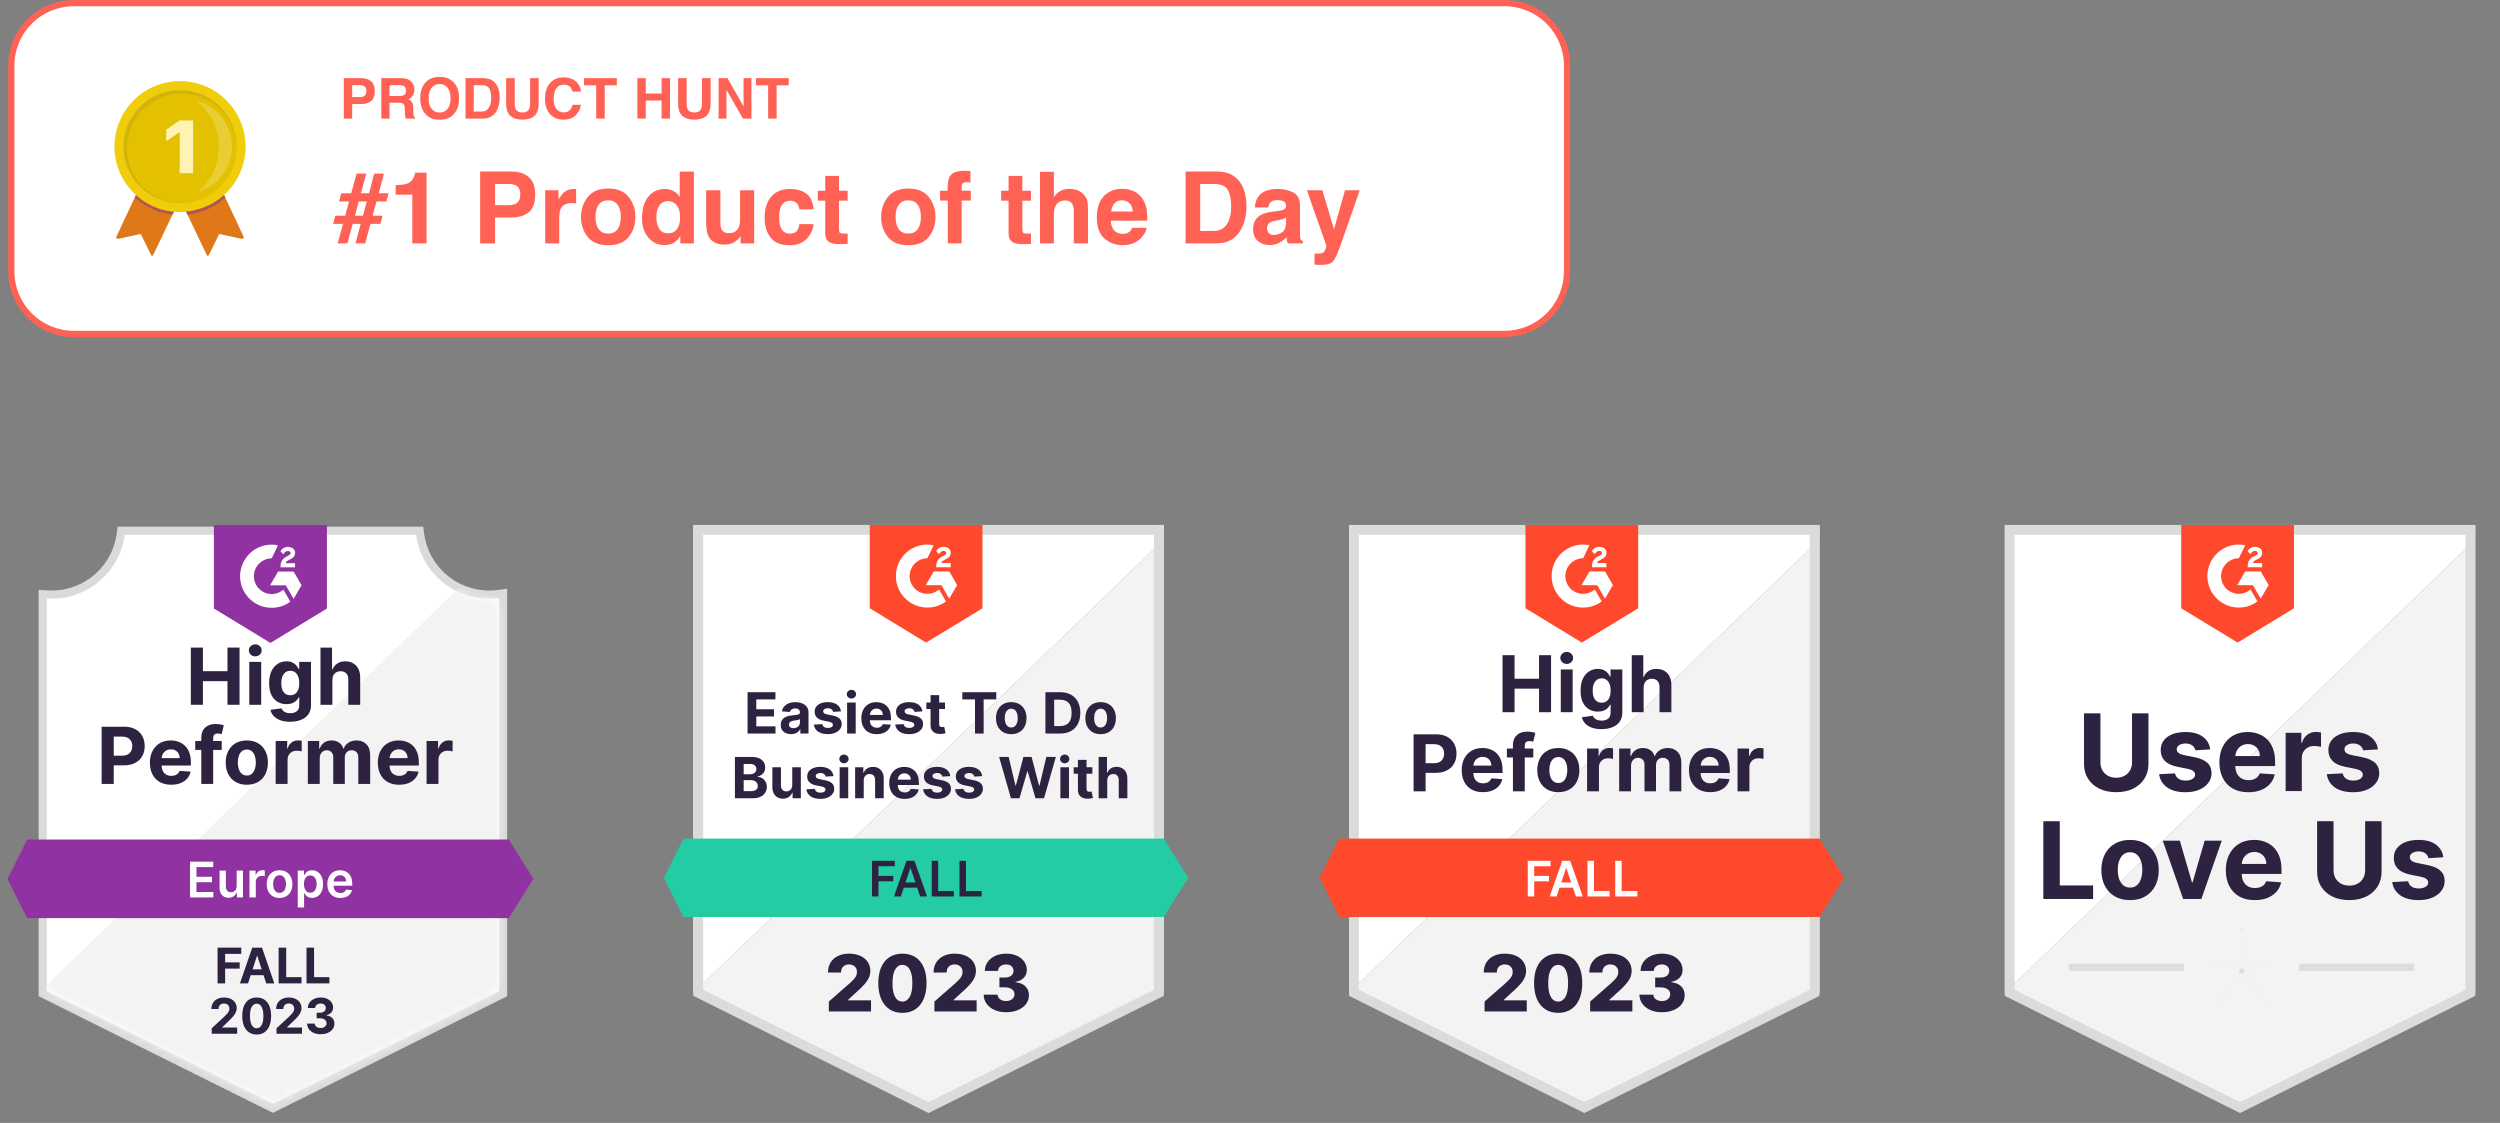<svg width="305" height="137" viewBox="0 0 305 137" fill="none" xmlns="http://www.w3.org/2000/svg">
<rect x="0" y="0" width="305" height="137" fill="#808080" stroke="none"/>
<g clip-path="url(#clip0_2455_7644)">
<path d="M183.554 0.381H9.003C4.793 0.381 1.381 3.79 1.381 7.995V33.122C1.381 37.327 4.793 40.736 9.003 40.736H183.554C187.764 40.736 191.177 37.327 191.177 33.122V7.995C191.177 3.79 187.764 0.381 183.554 0.381Z" fill="white"/>
<path fill-rule="evenodd" clip-rule="evenodd" d="M9.003 0.761C5.004 0.761 1.762 4 1.762 7.995V33.121C1.762 37.116 5.004 40.355 9.003 40.355H183.555C187.554 40.355 190.796 37.116 190.796 33.121V7.995C190.796 4 187.554 0.761 183.555 0.761H9.003ZM1 7.995C1 3.579 4.583 0 9.003 0H183.555C187.975 0 191.558 3.579 191.558 7.995V33.121C191.558 37.537 187.975 41.116 183.555 41.116H9.003C4.583 41.116 1 37.537 1 33.121V7.995Z" fill="#FF6154"/>
<path d="M44.017 12.693H42.969V14.466H41.944V9.534H44.094C44.59 9.534 44.985 9.661 45.28 9.916C45.575 10.17 45.722 10.564 45.722 11.097C45.722 11.679 45.575 12.091 45.28 12.331C44.985 12.572 44.564 12.693 44.017 12.693ZM44.5 11.666C44.634 11.547 44.701 11.36 44.701 11.103C44.701 10.847 44.633 10.664 44.496 10.555C44.362 10.445 44.174 10.391 43.93 10.391H42.969V11.843H43.93C44.174 11.843 44.363 11.784 44.5 11.666Z" fill="#FF6154"/>
<path d="M48.593 12.532H47.528V14.466H46.52V9.534H48.941C49.287 9.541 49.553 9.583 49.739 9.661C49.926 9.739 50.085 9.854 50.214 10.006C50.321 10.131 50.406 10.269 50.469 10.421C50.531 10.572 50.562 10.745 50.562 10.94C50.562 11.174 50.503 11.405 50.385 11.632C50.267 11.857 50.071 12.017 49.799 12.111C50.027 12.202 50.187 12.332 50.281 12.502C50.377 12.669 50.425 12.926 50.425 13.272V13.603C50.425 13.828 50.434 13.981 50.452 14.061C50.479 14.188 50.541 14.282 50.64 14.342V14.466H49.504C49.473 14.357 49.45 14.269 49.437 14.202C49.41 14.064 49.396 13.922 49.394 13.777L49.387 13.319C49.382 13.004 49.324 12.794 49.213 12.689C49.103 12.585 48.897 12.532 48.593 12.532ZM49.219 11.635C49.425 11.542 49.528 11.357 49.528 11.08C49.528 10.781 49.428 10.58 49.229 10.478C49.118 10.42 48.95 10.391 48.727 10.391H47.528V11.716H48.697C48.929 11.716 49.103 11.689 49.219 11.635Z" fill="#FF6154"/>
<path d="M53.638 14.603C52.932 14.603 52.392 14.412 52.02 14.028C51.519 13.557 51.269 12.879 51.269 11.993C51.269 11.09 51.519 10.412 52.02 9.959C52.392 9.575 52.932 9.384 53.638 9.384C54.343 9.384 54.883 9.575 55.255 9.959C55.753 10.412 56.002 11.09 56.002 11.993C56.002 12.879 55.753 13.557 55.255 14.028C54.883 14.412 54.343 14.603 53.638 14.603ZM54.612 13.278C54.851 12.977 54.971 12.549 54.971 11.993C54.971 11.44 54.85 11.013 54.609 10.712C54.37 10.409 54.046 10.257 53.638 10.257C53.229 10.257 52.903 10.407 52.659 10.709C52.416 11.01 52.294 11.438 52.294 11.993C52.294 12.549 52.416 12.977 52.659 13.278C52.903 13.579 53.229 13.73 53.638 13.73C54.046 13.73 54.371 13.579 54.612 13.278Z" fill="#FF6154"/>
<path d="M58.92 14.466H56.793V9.534H58.92C59.226 9.539 59.48 9.574 59.684 9.641C60.03 9.755 60.31 9.964 60.524 10.267C60.696 10.512 60.814 10.778 60.876 11.063C60.939 11.349 60.97 11.621 60.97 11.88C60.97 12.536 60.838 13.091 60.575 13.546C60.217 14.159 59.666 14.466 58.92 14.466ZM59.687 10.792C59.528 10.524 59.215 10.391 58.746 10.391H57.794V13.61H58.746C59.233 13.61 59.572 13.37 59.764 12.89C59.869 12.627 59.922 12.314 59.922 11.95C59.922 11.448 59.843 11.062 59.687 10.792Z" fill="#FF6154"/>
<path d="M64.671 12.566V9.534H65.72V12.566C65.72 13.09 65.638 13.498 65.475 13.79C65.171 14.326 64.592 14.593 63.737 14.593C62.881 14.593 62.301 14.326 61.995 13.79C61.832 13.498 61.75 13.09 61.75 12.566V9.534H62.799V12.566C62.799 12.905 62.839 13.152 62.919 13.309C63.044 13.585 63.317 13.723 63.737 13.723C64.154 13.723 64.426 13.585 64.551 13.309C64.631 13.152 64.671 12.905 64.671 12.566Z" fill="#FF6154"/>
<path d="M70.192 14.098C69.823 14.435 69.352 14.603 68.778 14.603C68.068 14.603 67.51 14.376 67.103 13.921C66.697 13.463 66.493 12.837 66.493 12.04C66.493 11.179 66.725 10.516 67.187 10.049C67.589 9.643 68.1 9.44 68.721 9.44C69.552 9.44 70.159 9.713 70.543 10.257C70.755 10.562 70.869 10.869 70.885 11.177H69.853C69.786 10.941 69.7 10.762 69.595 10.642C69.408 10.428 69.13 10.32 68.761 10.32C68.386 10.32 68.09 10.472 67.874 10.775C67.657 11.077 67.549 11.504 67.549 12.057C67.549 12.61 67.662 13.025 67.89 13.302C68.12 13.576 68.412 13.713 68.764 13.713C69.126 13.713 69.402 13.595 69.592 13.359C69.697 13.232 69.784 13.041 69.853 12.787H70.875C70.785 13.324 70.558 13.761 70.192 14.098Z" fill="#FF6154"/>
<path d="M75.253 9.534V10.407H73.776V14.466H72.737V10.407H71.253V9.534H75.253Z" fill="#FF6154"/>
<path d="M80.713 14.466V12.264H78.783V14.466H77.762V9.534H78.783V11.415H80.713V9.534H81.738V14.466H80.713Z" fill="#FF6154"/>
<path d="M85.647 12.566V9.534H86.695V12.566C86.695 13.09 86.614 13.498 86.451 13.79C86.147 14.326 85.567 14.593 84.712 14.593C83.857 14.593 83.276 14.326 82.97 13.79C82.807 13.498 82.726 13.09 82.726 12.566V9.534H83.774V12.566C83.774 12.905 83.815 13.152 83.895 13.309C84.02 13.585 84.292 13.723 84.712 13.723C85.13 13.723 85.401 13.585 85.526 13.309C85.607 13.152 85.647 12.905 85.647 12.566Z" fill="#FF6154"/>
<path d="M91.676 14.466H90.644L88.628 10.963V14.466H87.667V9.534H88.749L90.715 12.977V9.534H91.676V14.466Z" fill="#FF6154"/>
<path d="M96.228 9.534V10.407H94.751V14.466H93.713V10.407H92.229V9.534H96.228Z" fill="#FF6154"/>
<path d="M42.583 24.579H41.368L41.636 23.579H42.85L43.5 21.182H44.685L44.035 23.579H45.024L45.655 21.182H46.84L46.209 23.579H47.406L47.138 24.579H45.941L45.459 26.316H46.674L46.406 27.315H45.191L44.554 29.695H43.369L44.006 27.315H43.029L42.38 29.695H41.195L41.844 27.315H40.635L40.903 26.316H42.112L42.583 24.579ZM44.274 26.316L44.756 24.579H43.768L43.303 26.316H44.274Z" fill="#FF6154"/>
<path d="M52.039 29.695H50.3V23.746H48.27V22.592C48.805 22.568 49.181 22.532 49.395 22.485C49.736 22.41 50.014 22.259 50.229 22.033C50.376 21.878 50.487 21.672 50.562 21.414C50.606 21.259 50.628 21.145 50.628 21.069H52.039V29.695Z" fill="#FF6154"/>
<path d="M62.264 26.542H60.4V29.695H58.578V20.926H62.401C63.282 20.926 63.985 21.152 64.509 21.605C65.033 22.057 65.295 22.757 65.295 23.704C65.295 24.739 65.033 25.471 64.509 25.899C63.985 26.328 63.236 26.542 62.264 26.542ZM63.121 24.716C63.359 24.505 63.478 24.172 63.478 23.716C63.478 23.26 63.357 22.935 63.115 22.741C62.877 22.546 62.541 22.449 62.109 22.449H60.4V25.031H62.109C62.541 25.031 62.879 24.926 63.121 24.716Z" fill="#FF6154"/>
<path d="M69.797 24.775C69.114 24.775 68.655 24.997 68.421 25.441C68.29 25.691 68.225 26.076 68.225 26.595V29.695H66.515V23.211H68.135V24.341C68.397 23.909 68.626 23.613 68.82 23.454C69.138 23.189 69.55 23.056 70.059 23.056C70.09 23.056 70.116 23.058 70.136 23.062C70.16 23.062 70.21 23.064 70.285 23.068V24.805C70.178 24.793 70.082 24.785 69.999 24.781C69.916 24.777 69.848 24.775 69.797 24.775Z" fill="#FF6154"/>
<path d="M76.698 24.032C77.246 24.718 77.52 25.529 77.52 26.465C77.52 27.416 77.246 28.231 76.698 28.909C76.15 29.584 75.319 29.921 74.203 29.921C73.088 29.921 72.256 29.584 71.708 28.909C71.16 28.231 70.886 27.416 70.886 26.465C70.886 25.529 71.16 24.718 71.708 24.032C72.256 23.346 73.088 23.002 74.203 23.002C75.319 23.002 76.15 23.346 76.698 24.032ZM74.197 24.436C73.701 24.436 73.318 24.613 73.048 24.965C72.782 25.314 72.649 25.814 72.649 26.465C72.649 27.115 72.782 27.616 73.048 27.97C73.318 28.322 73.701 28.499 74.197 28.499C74.694 28.499 75.075 28.322 75.341 27.97C75.607 27.616 75.74 27.115 75.74 26.465C75.74 25.814 75.607 25.314 75.341 24.965C75.075 24.613 74.694 24.436 74.197 24.436Z" fill="#FF6154"/>
<path d="M84.648 20.938V29.695H82.999V28.796C82.757 29.181 82.481 29.461 82.171 29.635C81.861 29.809 81.476 29.897 81.016 29.897C80.257 29.897 79.618 29.591 79.098 28.981C78.582 28.366 78.324 27.579 78.324 26.619C78.324 25.513 78.578 24.642 79.086 24.008C79.598 23.373 80.281 23.056 81.135 23.056C81.528 23.056 81.877 23.143 82.183 23.318C82.489 23.488 82.737 23.726 82.927 24.032V20.938H84.648ZM80.075 26.494C80.075 27.093 80.194 27.571 80.432 27.928C80.666 28.289 81.024 28.469 81.504 28.469C81.984 28.469 82.35 28.291 82.6 27.934C82.85 27.577 82.975 27.115 82.975 26.548C82.975 25.755 82.774 25.188 82.373 24.846C82.127 24.64 81.841 24.537 81.516 24.537C81.02 24.537 80.654 24.726 80.42 25.102C80.19 25.475 80.075 25.939 80.075 26.494Z" fill="#FF6154"/>
<path d="M90.359 28.779C90.343 28.798 90.303 28.858 90.24 28.957C90.176 29.056 90.101 29.143 90.014 29.219C89.748 29.457 89.49 29.619 89.24 29.706C88.993 29.794 88.704 29.837 88.37 29.837C87.409 29.837 86.762 29.492 86.429 28.802C86.242 28.422 86.149 27.86 86.149 27.119V23.211H87.888V27.119C87.888 27.488 87.931 27.765 88.019 27.952C88.174 28.281 88.477 28.445 88.93 28.445C89.509 28.445 89.906 28.211 90.121 27.743C90.232 27.49 90.287 27.154 90.287 26.738V23.211H92.008V29.695H90.359V28.779Z" fill="#FF6154"/>
<path d="M99.268 25.537H97.529C97.497 25.295 97.416 25.076 97.285 24.882C97.094 24.62 96.798 24.49 96.397 24.49C95.826 24.49 95.435 24.773 95.224 25.34C95.113 25.642 95.057 26.042 95.057 26.542C95.057 27.018 95.113 27.4 95.224 27.69C95.427 28.229 95.808 28.499 96.368 28.499C96.764 28.499 97.046 28.392 97.213 28.178C97.38 27.963 97.481 27.686 97.517 27.345H99.25C99.21 27.86 99.023 28.348 98.69 28.808C98.158 29.55 97.37 29.921 96.326 29.921C95.282 29.921 94.514 29.611 94.021 28.993C93.529 28.374 93.283 27.571 93.283 26.583C93.283 25.469 93.555 24.603 94.099 23.984C94.643 23.365 95.393 23.056 96.35 23.056C97.163 23.056 97.829 23.238 98.345 23.603C98.865 23.968 99.172 24.613 99.268 25.537Z" fill="#FF6154"/>
<path d="M103.412 28.487V29.754L102.608 29.784C101.806 29.811 101.259 29.673 100.965 29.367C100.774 29.173 100.679 28.874 100.679 28.469V24.478H99.774V23.27H100.679V21.462H102.358V23.27H103.412V24.478H102.358V27.904C102.358 28.17 102.392 28.336 102.459 28.404C102.527 28.467 102.733 28.499 103.079 28.499C103.13 28.499 103.184 28.499 103.24 28.499C103.299 28.495 103.357 28.491 103.412 28.487Z" fill="#FF6154"/>
<path d="M113.309 24.032C113.857 24.718 114.131 25.529 114.131 26.465C114.131 27.416 113.857 28.231 113.309 28.909C112.761 29.584 111.93 29.921 110.814 29.921C109.699 29.921 108.867 29.584 108.319 28.909C107.771 28.231 107.497 27.416 107.497 26.465C107.497 25.529 107.771 24.718 108.319 24.032C108.867 23.346 109.699 23.002 110.814 23.002C111.93 23.002 112.761 23.346 113.309 24.032ZM110.808 24.436C110.312 24.436 109.929 24.613 109.659 24.965C109.393 25.314 109.26 25.814 109.26 26.465C109.26 27.115 109.393 27.616 109.659 27.97C109.929 28.322 110.312 28.499 110.808 28.499C111.304 28.499 111.686 28.322 111.952 27.97C112.218 27.616 112.351 27.115 112.351 26.465C112.351 25.814 112.218 25.314 111.952 24.965C111.686 24.613 111.304 24.436 110.808 24.436Z" fill="#FF6154"/>
<path d="M118.395 20.873V22.253C118.3 22.241 118.139 22.233 117.912 22.229C117.69 22.221 117.535 22.271 117.448 22.378C117.365 22.481 117.323 22.596 117.323 22.723V23.27H118.437V24.466H117.323V29.695H115.632V24.466H114.685V23.27H115.614V22.854C115.614 22.16 115.731 21.682 115.965 21.42C116.211 21.032 116.805 20.837 117.746 20.837C117.853 20.837 117.95 20.841 118.038 20.849C118.125 20.853 118.244 20.861 118.395 20.873Z" fill="#FF6154"/>
<path d="M125.779 28.487V29.754L124.975 29.784C124.173 29.811 123.625 29.673 123.331 29.367C123.141 29.173 123.046 28.874 123.046 28.469V24.478H122.14V23.27H123.046V21.462H124.725V23.27H125.779V24.478H124.725V27.904C124.725 28.17 124.759 28.336 124.826 28.404C124.894 28.467 125.1 28.499 125.445 28.499C125.497 28.499 125.551 28.499 125.606 28.499C125.666 28.495 125.723 28.491 125.779 28.487Z" fill="#FF6154"/>
<path d="M132.734 25.887V29.695H131.001V25.751C131.001 25.402 130.942 25.12 130.823 24.906C130.668 24.605 130.374 24.454 129.941 24.454C129.493 24.454 129.151 24.605 128.917 24.906C128.687 25.203 128.572 25.63 128.572 26.185V29.695H126.881V20.956H128.572V24.055C128.818 23.679 129.102 23.417 129.423 23.27C129.749 23.119 130.09 23.044 130.448 23.044C130.849 23.044 131.212 23.113 131.537 23.252C131.867 23.391 132.137 23.603 132.347 23.889C132.526 24.131 132.635 24.381 132.675 24.638C132.714 24.892 132.734 25.308 132.734 25.887Z" fill="#FF6154"/>
<path d="M139.88 27.791C139.837 28.176 139.636 28.566 139.279 28.963C138.723 29.593 137.945 29.909 136.944 29.909C136.119 29.909 135.39 29.643 134.759 29.112C134.128 28.58 133.812 27.716 133.812 26.518C133.812 25.396 134.096 24.535 134.664 23.936C135.235 23.337 135.976 23.038 136.885 23.038C137.425 23.038 137.911 23.139 138.344 23.341C138.777 23.544 139.134 23.863 139.416 24.299C139.67 24.684 139.835 25.13 139.91 25.638C139.954 25.935 139.972 26.363 139.964 26.922H135.521C135.545 27.573 135.75 28.029 136.135 28.291C136.369 28.453 136.651 28.535 136.98 28.535C137.33 28.535 137.613 28.435 137.832 28.237C137.951 28.13 138.056 27.981 138.147 27.791H139.88ZM138.201 25.804C138.173 25.356 138.036 25.017 137.79 24.787C137.548 24.553 137.246 24.436 136.885 24.436C136.492 24.436 136.186 24.559 135.968 24.805C135.753 25.051 135.619 25.384 135.563 25.804H138.201Z" fill="#FF6154"/>
<path d="M148.426 29.695H144.644V20.926H148.426C148.969 20.934 149.422 20.998 149.783 21.117C150.399 21.319 150.897 21.69 151.278 22.229C151.584 22.665 151.792 23.137 151.903 23.645C152.014 24.152 152.07 24.636 152.07 25.096C152.07 26.262 151.836 27.25 151.367 28.059C150.732 29.149 149.752 29.695 148.426 29.695ZM149.789 23.163C149.507 22.687 148.95 22.449 148.116 22.449H146.425V28.172H148.116C148.981 28.172 149.585 27.745 149.926 26.893C150.113 26.425 150.206 25.868 150.206 25.221C150.206 24.329 150.067 23.643 149.789 23.163Z" fill="#FF6154"/>
<path d="M153.565 23.913C154.013 23.341 154.783 23.056 155.875 23.056C156.586 23.056 157.217 23.197 157.769 23.478C158.321 23.76 158.597 24.291 158.597 25.073V28.047C158.597 28.253 158.601 28.503 158.609 28.796C158.62 29.018 158.654 29.169 158.71 29.248C158.765 29.328 158.849 29.393 158.96 29.445V29.695H157.114C157.062 29.564 157.027 29.441 157.007 29.326C156.987 29.211 156.971 29.08 156.959 28.933C156.725 29.187 156.455 29.403 156.149 29.581C155.784 29.792 155.371 29.897 154.911 29.897C154.323 29.897 153.837 29.73 153.452 29.397C153.07 29.06 152.88 28.584 152.88 27.97C152.88 27.172 153.188 26.595 153.803 26.238C154.14 26.044 154.637 25.905 155.292 25.822L155.869 25.751C156.183 25.711 156.407 25.661 156.542 25.602C156.784 25.499 156.905 25.338 156.905 25.12C156.905 24.854 156.812 24.672 156.626 24.573C156.443 24.47 156.173 24.418 155.816 24.418C155.415 24.418 155.131 24.517 154.964 24.716C154.845 24.862 154.766 25.061 154.726 25.311H153.088C153.124 24.743 153.283 24.277 153.565 23.913ZM154.827 28.469C154.986 28.6 155.18 28.665 155.411 28.665C155.776 28.665 156.111 28.558 156.417 28.344C156.727 28.13 156.888 27.739 156.899 27.172V26.542C156.792 26.609 156.683 26.665 156.572 26.708C156.465 26.748 156.316 26.786 156.125 26.821L155.744 26.893C155.387 26.956 155.131 27.034 154.976 27.125C154.714 27.279 154.583 27.519 154.583 27.845C154.583 28.134 154.664 28.342 154.827 28.469Z" fill="#FF6154"/>
<path d="M162.747 27.993L164.087 23.211H165.891L163.664 29.587C163.236 30.817 162.896 31.578 162.646 31.872C162.396 32.169 161.896 32.318 161.145 32.318C160.994 32.318 160.873 32.316 160.782 32.312C160.691 32.312 160.554 32.306 160.371 32.294V30.938L160.586 30.95C160.752 30.958 160.911 30.952 161.062 30.932C161.213 30.912 161.34 30.866 161.443 30.795C161.542 30.728 161.634 30.587 161.717 30.373C161.804 30.159 161.84 30.028 161.824 29.98L159.442 23.211H161.33L162.747 27.993Z" fill="#FF6154"/>
<path d="M17.257 22.357L14.206 28.856C14.11 29.053 14.211 29.176 14.532 29.115L17.015 28.576C17.064 28.558 17.119 28.563 17.164 28.587C17.21 28.612 17.244 28.654 17.257 28.705L18.375 30.995C18.482 31.242 18.605 31.292 18.701 31.096L21.948 24.293L17.257 22.357Z" fill="#DE7818"/>
<path d="M26.662 22.357L29.713 28.856C29.814 29.053 29.708 29.176 29.387 29.115L26.904 28.576C26.855 28.559 26.801 28.564 26.755 28.588C26.709 28.613 26.676 28.655 26.662 28.705L25.544 30.995C25.437 31.242 25.319 31.292 25.218 31.096L21.971 24.293L26.662 22.357Z" fill="#DE7818"/>
<path d="M21.045 26.185C21.045 26.191 21.034 26.185 21.022 26.185C19.32 25.997 17.724 25.264 16.471 24.097C16.465 24.092 16.449 24.086 16.454 24.08L16.595 23.783C16.6 23.772 16.612 23.8 16.617 23.805C17.82 24.922 19.488 25.624 21.196 25.831C21.202 25.831 21.213 25.831 21.213 25.837L21.045 26.185Z" fill="#B35454"/>
<path d="M21.96 25.871C26.375 25.871 29.955 22.295 29.955 17.884C29.955 13.473 26.375 9.897 21.96 9.897C17.544 9.897 13.964 13.473 13.964 17.884C13.964 22.295 17.544 25.871 21.96 25.871Z" fill="#F0CD0A"/>
<path d="M21.96 24.771C25.767 24.771 28.854 21.688 28.854 17.884C28.854 14.081 25.767 10.998 21.96 10.998C18.152 10.998 15.065 14.081 15.065 17.884C15.065 21.688 18.152 24.771 21.96 24.771Z" fill="#D2B309"/>
<path d="M22.149 24.746C25.833 24.746 28.819 21.763 28.819 18.083C28.819 14.404 25.833 11.421 22.149 11.421C18.466 11.421 15.48 14.404 15.48 18.083C15.48 21.763 18.466 24.746 22.149 24.746Z" fill="#E3C101"/>
<path fill-rule="evenodd" clip-rule="evenodd" d="M21.921 21.131H23.56V14.694H21.921L20.282 15.809V17.219L21.837 16.17H21.921V21.131Z" fill="#FFF2B5"/>
<path d="M23.841 12.248C26.4 12.859 28.226 15.114 28.29 17.741C28.353 20.368 26.637 22.708 24.111 23.44C25.662 22.256 26.69 20.235 26.69 17.94C26.69 15.515 25.544 13.399 23.841 12.248Z" fill="white" fill-opacity="0.2"/>
<path d="M22.877 26.186C22.883 26.192 22.894 26.186 22.899 26.186C24.647 25.967 26.254 25.265 27.462 24.109C27.468 24.104 27.484 24.098 27.479 24.092L27.338 23.795C27.333 23.784 27.321 23.812 27.316 23.817C26.113 24.934 24.439 25.625 22.725 25.832C22.72 25.832 22.709 25.832 22.709 25.838L22.877 26.186Z" fill="#B35454"/>
</g>
<path fill-rule="evenodd" clip-rule="evenodd" d="M5.709 73.021V120.922L33.292 134.66L60.874 120.922V72.961C60.481 73.014 60.081 73.041 59.674 73.041C55.113 73.041 51.345 69.646 50.759 65.246H15.224C14.638 69.646 10.87 73.041 6.309 73.041C6.107 73.041 5.908 73.034 5.709 73.021Z" fill="white"/>
<path d="M5.742 72.524L5.212 72.489V73.021V120.922V121.23L5.488 121.367L33.07 135.105L33.292 135.216L33.514 135.105L61.096 121.367L61.372 121.23V120.922V72.961V72.393L60.808 72.468C60.438 72.517 60.059 72.543 59.675 72.543C55.367 72.543 51.807 69.336 51.253 65.18L51.196 64.748H50.76H15.224H14.788L14.731 65.18C14.177 69.336 10.617 72.543 6.309 72.543C6.119 72.543 5.929 72.536 5.742 72.524Z" fill="white" stroke="#D9DBD9" stroke-width="0.996"/>
<mask id="mask0_2455_7644" style="mask-type:alpha" maskUnits="userSpaceOnUse" x="5" y="65" width="56" height="70">
<path d="M6.309 73.04C5.984 73.04 5.709 73.296 5.709 73.621V120.179C5.709 120.634 5.966 121.05 6.374 121.253L32.757 134.394C33.093 134.561 33.489 134.561 33.826 134.394L60.209 121.253C60.616 121.05 60.873 120.634 60.873 120.179V74.164C60.873 73.527 60.311 73.04 59.674 73.04C55.477 73.04 51.95 70.165 50.959 66.276C50.81 65.694 50.31 65.245 49.709 65.245H16.274C15.672 65.245 15.173 65.694 15.024 66.276C14.032 70.165 10.506 73.04 6.309 73.04Z" fill="white"/>
</mask>
<g mask="url(#mask0_2455_7644)">
<path d="M4.51 121.309L62.073 65.845V121.297L33.292 135.512L4.51 121.309Z" fill="#F2F3F2"/>
</g>
<path d="M3.311 102.421H62.073L65.071 107.218L62.073 112.015H3.311L0.913 107.218L3.311 102.421Z" fill="#9032A1"/>
<path d="M52.041 95.636V90.403H53.449V91.316H53.503C53.599 90.991 53.759 90.746 53.983 90.58C54.208 90.412 54.467 90.328 54.76 90.328C54.833 90.328 54.911 90.332 54.995 90.341C55.079 90.35 55.153 90.363 55.217 90.379V91.666C55.149 91.646 55.054 91.628 54.934 91.612C54.814 91.596 54.703 91.588 54.603 91.588C54.39 91.588 54.199 91.635 54.031 91.728C53.865 91.819 53.734 91.946 53.636 92.109C53.541 92.273 53.493 92.462 53.493 92.675V95.636H52.041Z" fill="#2D2340"/>
<path d="M48.692 95.738C48.154 95.738 47.691 95.629 47.302 95.411C46.916 95.19 46.619 94.879 46.41 94.477C46.201 94.073 46.096 93.595 46.096 93.043C46.096 92.505 46.201 92.032 46.41 91.626C46.619 91.219 46.913 90.902 47.292 90.675C47.674 90.448 48.121 90.335 48.634 90.335C48.98 90.335 49.301 90.39 49.599 90.501C49.898 90.61 50.16 90.775 50.382 90.995C50.607 91.216 50.782 91.493 50.907 91.827C51.032 92.158 51.094 92.547 51.094 92.992V93.391H46.675V92.491H49.728C49.728 92.282 49.682 92.097 49.592 91.936C49.501 91.775 49.375 91.648 49.214 91.558C49.054 91.464 48.869 91.418 48.658 91.418C48.438 91.418 48.242 91.469 48.072 91.571C47.904 91.671 47.772 91.806 47.677 91.977C47.582 92.145 47.533 92.332 47.531 92.539V93.394C47.531 93.653 47.578 93.876 47.674 94.065C47.771 94.254 47.909 94.399 48.086 94.501C48.263 94.603 48.473 94.654 48.716 94.654C48.877 94.654 49.025 94.632 49.159 94.586C49.293 94.541 49.408 94.473 49.503 94.382C49.599 94.291 49.671 94.18 49.721 94.048L51.063 94.137C50.995 94.459 50.856 94.741 50.644 94.981C50.435 95.22 50.165 95.406 49.834 95.54C49.504 95.672 49.124 95.738 48.692 95.738Z" fill="#2D2340"/>
<path d="M37.557 95.636V90.403H38.94V91.326H39.001C39.11 91.019 39.292 90.777 39.546 90.6C39.801 90.423 40.105 90.335 40.459 90.335C40.818 90.335 41.124 90.424 41.376 90.604C41.628 90.781 41.796 91.022 41.88 91.326H41.934C42.041 91.026 42.234 90.787 42.514 90.607C42.795 90.425 43.128 90.335 43.512 90.335C44 90.335 44.397 90.49 44.701 90.801C45.008 91.11 45.161 91.549 45.161 92.116V95.636H43.713V92.403C43.713 92.112 43.636 91.894 43.481 91.748C43.327 91.603 43.134 91.53 42.902 91.53C42.639 91.53 42.433 91.614 42.285 91.782C42.138 91.948 42.064 92.167 42.064 92.44V95.636H40.657V92.372C40.657 92.115 40.583 91.911 40.435 91.759C40.29 91.606 40.098 91.53 39.86 91.53C39.698 91.53 39.553 91.571 39.424 91.653C39.296 91.732 39.195 91.845 39.12 91.99C39.045 92.133 39.008 92.301 39.008 92.494V95.636H37.557Z" fill="#2D2340"/>
<path d="M33.631 95.636V90.403H35.038V91.316H35.093C35.188 90.991 35.348 90.746 35.573 90.58C35.798 90.412 36.057 90.328 36.35 90.328C36.423 90.328 36.501 90.332 36.585 90.341C36.669 90.35 36.743 90.363 36.807 90.379V91.666C36.738 91.646 36.644 91.628 36.524 91.612C36.403 91.596 36.293 91.588 36.193 91.588C35.98 91.588 35.789 91.635 35.621 91.728C35.455 91.819 35.323 91.946 35.226 92.109C35.13 92.273 35.083 92.462 35.083 92.675V95.636H33.631Z" fill="#2D2340"/>
<path d="M30.112 95.738C29.582 95.738 29.125 95.625 28.739 95.4C28.355 95.173 28.058 94.858 27.85 94.453C27.641 94.047 27.536 93.576 27.536 93.04C27.536 92.499 27.641 92.027 27.85 91.622C28.058 91.216 28.355 90.9 28.739 90.675C29.125 90.448 29.582 90.335 30.112 90.335C30.641 90.335 31.098 90.448 31.481 90.675C31.867 90.9 32.165 91.216 32.374 91.622C32.583 92.027 32.687 92.499 32.687 93.04C32.687 93.576 32.583 94.047 32.374 94.453C32.165 94.858 31.867 95.173 31.481 95.4C31.098 95.625 30.641 95.738 30.112 95.738ZM30.119 94.614C30.359 94.614 30.56 94.545 30.722 94.409C30.883 94.271 31.004 94.082 31.086 93.844C31.17 93.605 31.212 93.334 31.212 93.029C31.212 92.725 31.17 92.454 31.086 92.215C31.004 91.977 30.883 91.788 30.722 91.65C30.56 91.511 30.359 91.442 30.119 91.442C29.875 91.442 29.671 91.511 29.505 91.65C29.342 91.788 29.218 91.977 29.134 92.215C29.052 92.454 29.011 92.725 29.011 93.029C29.011 93.334 29.052 93.605 29.134 93.844C29.218 94.082 29.342 94.271 29.505 94.409C29.671 94.545 29.875 94.614 30.119 94.614Z" fill="#2D2340"/>
<path d="M27.049 90.403V91.493H23.819V90.403H27.049ZM24.558 95.636V90.025C24.558 89.645 24.632 89.331 24.78 89.081C24.93 88.831 25.134 88.644 25.393 88.519C25.652 88.394 25.946 88.331 26.275 88.331C26.498 88.331 26.701 88.348 26.885 88.382C27.071 88.416 27.21 88.447 27.301 88.474L27.042 89.565C26.985 89.546 26.915 89.529 26.831 89.513C26.749 89.498 26.665 89.49 26.578 89.49C26.365 89.49 26.216 89.54 26.132 89.639C26.048 89.737 26.006 89.875 26.006 90.052V95.636H24.558Z" fill="#2D2340"/>
<path d="M20.885 95.738C20.347 95.738 19.884 95.629 19.495 95.411C19.109 95.19 18.811 94.879 18.602 94.477C18.393 94.073 18.289 93.595 18.289 93.043C18.289 92.505 18.393 92.032 18.602 91.626C18.811 91.219 19.106 90.902 19.485 90.675C19.866 90.448 20.314 90.335 20.827 90.335C21.172 90.335 21.494 90.39 21.791 90.501C22.091 90.61 22.352 90.775 22.575 90.995C22.8 91.216 22.975 91.493 23.1 91.827C23.224 92.158 23.287 92.547 23.287 92.992V93.391H18.868V92.491H21.921C21.921 92.282 21.875 92.097 21.785 91.936C21.694 91.775 21.568 91.648 21.406 91.558C21.247 91.464 21.062 91.418 20.851 91.418C20.631 91.418 20.435 91.469 20.265 91.571C20.097 91.671 19.965 91.806 19.87 91.977C19.774 92.145 19.726 92.332 19.723 92.539V93.394C19.723 93.653 19.771 93.876 19.866 94.065C19.964 94.254 20.102 94.399 20.279 94.501C20.456 94.603 20.666 94.654 20.909 94.654C21.07 94.654 21.218 94.632 21.352 94.586C21.486 94.541 21.601 94.473 21.696 94.382C21.791 94.291 21.864 94.18 21.914 94.048L23.256 94.137C23.188 94.459 23.049 94.741 22.837 94.981C22.628 95.22 22.358 95.406 22.026 95.54C21.697 95.672 21.317 95.738 20.885 95.738Z" fill="#2D2340"/>
<path d="M12.4 95.636V88.658H15.153C15.682 88.658 16.133 88.76 16.506 88.962C16.878 89.162 17.162 89.44 17.357 89.796C17.555 90.151 17.654 90.559 17.654 91.023C17.654 91.486 17.554 91.895 17.354 92.249C17.154 92.604 16.865 92.88 16.485 93.077C16.108 93.275 15.652 93.374 15.116 93.374H13.361V92.191H14.877C15.161 92.191 15.395 92.143 15.579 92.045C15.765 91.945 15.904 91.808 15.995 91.633C16.088 91.456 16.134 91.252 16.134 91.023C16.134 90.791 16.088 90.589 15.995 90.416C15.904 90.242 15.765 90.106 15.579 90.011C15.393 89.913 15.157 89.865 14.87 89.865H13.876V95.636H12.4Z" fill="#2D2340"/>
<path d="M40.55 82.958V85.983H39.099V79.006H40.509V81.674H40.57C40.688 81.365 40.879 81.123 41.143 80.948C41.406 80.771 41.737 80.682 42.134 80.682C42.498 80.682 42.814 80.762 43.085 80.921C43.357 81.078 43.569 81.303 43.718 81.599C43.87 81.892 43.946 82.243 43.943 82.651V85.983H42.492V82.91C42.494 82.588 42.412 82.337 42.247 82.157C42.083 81.978 41.854 81.888 41.558 81.888C41.361 81.888 41.186 81.93 41.034 82.014C40.884 82.098 40.766 82.221 40.679 82.382C40.595 82.541 40.552 82.733 40.55 82.958Z" fill="#2D2340"/>
<path d="M35.384 88.055C34.914 88.055 34.511 87.99 34.175 87.86C33.841 87.733 33.575 87.559 33.378 87.339C33.18 87.119 33.052 86.871 32.993 86.597L34.335 86.416C34.376 86.52 34.441 86.618 34.529 86.709C34.618 86.8 34.735 86.872 34.88 86.927C35.028 86.984 35.207 87.012 35.418 87.012C35.734 87.012 35.994 86.935 36.199 86.781C36.405 86.628 36.509 86.373 36.509 86.014V85.057H36.447C36.384 85.202 36.288 85.339 36.161 85.469C36.034 85.598 35.87 85.704 35.67 85.786C35.471 85.867 35.232 85.908 34.955 85.908C34.562 85.908 34.204 85.817 33.882 85.636C33.562 85.452 33.306 85.171 33.115 84.794C32.927 84.415 32.833 83.936 32.833 83.356C32.833 82.764 32.929 82.269 33.122 81.871C33.315 81.474 33.572 81.176 33.892 80.978C34.215 80.781 34.568 80.682 34.952 80.682C35.245 80.682 35.49 80.732 35.688 80.832C35.885 80.93 36.044 81.052 36.164 81.2C36.287 81.345 36.381 81.488 36.447 81.629H36.502V80.75H37.943V86.034C37.943 86.48 37.834 86.852 37.616 87.152C37.398 87.452 37.096 87.677 36.71 87.826C36.326 87.978 35.884 88.055 35.384 88.055ZM35.415 84.818C35.649 84.818 35.846 84.76 36.008 84.644C36.171 84.526 36.296 84.358 36.383 84.14C36.471 83.92 36.515 83.656 36.515 83.35C36.515 83.043 36.472 82.777 36.386 82.552C36.3 82.325 36.175 82.149 36.011 82.024C35.848 81.9 35.649 81.837 35.415 81.837C35.176 81.837 34.975 81.902 34.812 82.031C34.648 82.158 34.525 82.336 34.441 82.563C34.356 82.79 34.315 83.052 34.315 83.35C34.315 83.652 34.356 83.913 34.441 84.133C34.527 84.351 34.651 84.521 34.812 84.641C34.975 84.759 35.176 84.818 35.415 84.818Z" fill="#2D2340"/>
<path d="M30.413 85.983V80.75H31.865V85.983H30.413ZM31.142 80.076C30.927 80.076 30.742 80.004 30.587 79.861C30.435 79.716 30.359 79.542 30.359 79.34C30.359 79.14 30.435 78.969 30.587 78.826C30.742 78.68 30.927 78.607 31.142 78.607C31.358 78.607 31.542 78.68 31.694 78.826C31.849 78.969 31.926 79.14 31.926 79.34C31.926 79.542 31.849 79.716 31.694 79.861C31.542 80.004 31.358 80.076 31.142 80.076Z" fill="#2D2340"/>
<path d="M23.282 85.983V79.006H24.757V81.885H27.752V79.006H29.224V85.983H27.752V83.101H24.757V85.983H23.282Z" fill="#2D2340"/>
<path d="M39.122 126.175C38.804 126.175 38.521 126.12 38.272 126.011C38.025 125.9 37.83 125.748 37.687 125.555C37.545 125.361 37.471 125.136 37.467 124.882H38.396C38.401 124.989 38.436 125.083 38.5 125.163C38.565 125.243 38.652 125.305 38.76 125.349C38.868 125.393 38.989 125.415 39.124 125.415C39.264 125.415 39.389 125.39 39.496 125.34C39.604 125.291 39.689 125.222 39.75 125.134C39.811 125.046 39.842 124.944 39.842 124.829C39.842 124.713 39.809 124.61 39.743 124.52C39.68 124.43 39.587 124.359 39.467 124.307C39.347 124.256 39.206 124.231 39.041 124.231H38.634V123.554H39.041C39.18 123.554 39.303 123.53 39.409 123.481C39.517 123.433 39.601 123.366 39.66 123.281C39.72 123.195 39.75 123.094 39.75 122.979C39.75 122.869 39.724 122.774 39.671 122.691C39.62 122.608 39.548 122.542 39.454 122.495C39.362 122.449 39.254 122.425 39.13 122.425C39.005 122.425 38.891 122.448 38.788 122.493C38.684 122.537 38.601 122.6 38.538 122.683C38.476 122.765 38.443 122.862 38.438 122.972H37.555C37.559 122.721 37.63 122.5 37.77 122.308C37.909 122.116 38.096 121.967 38.332 121.859C38.569 121.749 38.836 121.695 39.135 121.695C39.435 121.695 39.699 121.749 39.925 121.859C40.15 121.968 40.325 122.116 40.45 122.302C40.577 122.486 40.639 122.693 40.638 122.923C40.639 123.168 40.563 123.371 40.41 123.535C40.258 123.698 40.06 123.801 39.816 123.845V123.879C40.137 123.921 40.381 124.032 40.548 124.214C40.717 124.394 40.801 124.62 40.8 124.891C40.801 125.139 40.729 125.36 40.585 125.553C40.441 125.746 40.243 125.898 39.99 126.009C39.738 126.12 39.448 126.175 39.122 126.175Z" fill="#2D2340"/>
<path d="M33.733 126.115V125.451L35.285 124.014C35.417 123.886 35.528 123.771 35.617 123.669C35.708 123.566 35.777 123.466 35.824 123.368C35.871 123.269 35.894 123.162 35.894 123.047C35.894 122.919 35.865 122.809 35.807 122.717C35.749 122.623 35.669 122.552 35.569 122.502C35.468 122.451 35.353 122.425 35.226 122.425C35.092 122.425 34.976 122.452 34.877 122.506C34.777 122.56 34.7 122.637 34.647 122.738C34.593 122.839 34.566 122.959 34.566 123.098H33.69C33.69 122.813 33.755 122.565 33.884 122.355C34.013 122.145 34.194 121.982 34.427 121.867C34.66 121.752 34.928 121.695 35.232 121.695C35.544 121.695 35.816 121.75 36.048 121.861C36.28 121.97 36.461 122.122 36.59 122.317C36.72 122.511 36.784 122.734 36.784 122.985C36.784 123.15 36.752 123.312 36.686 123.473C36.623 123.633 36.508 123.811 36.343 124.007C36.179 124.202 35.947 124.435 35.647 124.708L35.011 125.332V125.361H36.842V126.115H33.733Z" fill="#2D2340"/>
<path d="M31.315 126.211C30.948 126.21 30.633 126.12 30.369 125.941C30.107 125.762 29.904 125.503 29.762 125.163C29.622 124.824 29.552 124.416 29.554 123.939C29.554 123.464 29.624 123.058 29.765 122.723C29.907 122.388 30.109 122.133 30.371 121.959C30.635 121.783 30.95 121.695 31.315 121.695C31.68 121.695 31.993 121.783 32.256 121.959C32.52 122.135 32.723 122.39 32.865 122.725C33.007 123.059 33.077 123.464 33.076 123.939C33.076 124.417 33.005 124.826 32.863 125.166C32.722 125.505 32.521 125.764 32.258 125.943C31.995 126.122 31.681 126.211 31.315 126.211ZM31.315 125.447C31.564 125.447 31.764 125.321 31.913 125.07C32.062 124.819 32.136 124.442 32.135 123.939C32.135 123.608 32.1 123.333 32.032 123.113C31.965 122.893 31.87 122.728 31.747 122.617C31.625 122.506 31.481 122.451 31.315 122.451C31.066 122.451 30.867 122.575 30.718 122.823C30.569 123.072 30.494 123.444 30.493 123.939C30.493 124.274 30.526 124.554 30.593 124.778C30.661 125.001 30.757 125.168 30.88 125.281C31.004 125.391 31.149 125.447 31.315 125.447Z" fill="#2D2340"/>
<path d="M25.828 126.115V125.451L27.38 124.014C27.512 123.886 27.623 123.771 27.712 123.669C27.803 123.566 27.872 123.466 27.919 123.368C27.966 123.269 27.989 123.162 27.989 123.047C27.989 122.919 27.96 122.809 27.902 122.717C27.843 122.623 27.764 122.552 27.663 122.502C27.562 122.451 27.448 122.425 27.32 122.425C27.187 122.425 27.07 122.452 26.971 122.506C26.872 122.56 26.795 122.637 26.741 122.738C26.687 122.839 26.66 122.959 26.66 123.098H25.785C25.785 122.813 25.85 122.565 25.979 122.355C26.108 122.145 26.289 121.982 26.522 121.867C26.755 121.752 27.023 121.695 27.327 121.695C27.639 121.695 27.911 121.75 28.142 121.861C28.375 121.97 28.556 122.122 28.685 122.317C28.814 122.511 28.879 122.734 28.879 122.985C28.879 123.15 28.846 123.312 28.781 123.473C28.717 123.633 28.603 123.811 28.438 124.007C28.274 124.202 28.041 124.435 27.742 124.708L27.105 125.332V125.361H28.936V126.115H25.828Z" fill="#2D2340"/>
<path d="M37.395 119.973V115.612H38.316V119.213H40.186V119.973H37.395Z" fill="#2D2340"/>
<path d="M33.993 119.973V115.612H34.915V119.213H36.784V119.973H33.993Z" fill="#2D2340"/>
<path d="M30.259 119.973H29.271L30.776 115.612H31.965L33.468 119.973H32.48L31.387 116.609H31.354L30.259 119.973ZM30.197 118.259H32.531V118.978H30.197V118.259Z" fill="#2D2340"/>
<path d="M26.544 119.973V115.612H29.432V116.372H27.466V117.411H29.24V118.171H27.466V119.973H26.544Z" fill="#2D2340"/>
<path d="M41.522 109.549C41.194 109.549 40.911 109.481 40.672 109.344C40.435 109.207 40.253 109.012 40.125 108.761C39.998 108.508 39.934 108.211 39.934 107.869C39.934 107.532 39.998 107.237 40.125 106.983C40.254 106.727 40.435 106.529 40.666 106.387C40.898 106.243 41.169 106.172 41.482 106.172C41.683 106.172 41.873 106.204 42.052 106.27C42.233 106.333 42.392 106.433 42.529 106.568C42.668 106.703 42.778 106.874 42.857 107.083C42.937 107.29 42.976 107.537 42.976 107.824V108.06H40.296V107.541H42.237C42.236 107.393 42.204 107.262 42.142 107.147C42.079 107.03 41.992 106.939 41.88 106.872C41.769 106.805 41.64 106.772 41.492 106.772C41.335 106.772 41.196 106.81 41.077 106.887C40.958 106.962 40.865 107.062 40.798 107.185C40.733 107.307 40.699 107.441 40.698 107.588V108.041C40.698 108.231 40.733 108.395 40.802 108.531C40.872 108.666 40.969 108.769 41.094 108.842C41.219 108.913 41.365 108.948 41.533 108.948C41.645 108.948 41.746 108.933 41.837 108.901C41.928 108.869 42.007 108.821 42.074 108.759C42.14 108.696 42.191 108.619 42.225 108.527L42.944 108.608C42.899 108.798 42.812 108.964 42.685 109.106C42.558 109.246 42.397 109.356 42.199 109.434C42.002 109.51 41.776 109.549 41.522 109.549Z" fill="white"/>
<path d="M36.327 110.711V106.214H37.085V106.755H37.13C37.17 106.676 37.226 106.591 37.298 106.502C37.37 106.411 37.468 106.333 37.592 106.27C37.715 106.204 37.873 106.172 38.065 106.172C38.317 106.172 38.545 106.236 38.748 106.365C38.953 106.493 39.114 106.683 39.234 106.934C39.354 107.184 39.415 107.49 39.415 107.854C39.415 108.213 39.356 108.518 39.238 108.769C39.12 109.021 38.96 109.212 38.757 109.344C38.554 109.476 38.324 109.542 38.067 109.542C37.879 109.542 37.724 109.511 37.6 109.449C37.477 109.386 37.378 109.311 37.302 109.223C37.229 109.133 37.171 109.049 37.13 108.97H37.098V110.711H36.327ZM37.083 107.85C37.083 108.061 37.113 108.246 37.172 108.405C37.233 108.564 37.321 108.688 37.434 108.778C37.549 108.866 37.688 108.91 37.852 108.91C38.022 108.91 38.165 108.864 38.28 108.774C38.395 108.681 38.481 108.556 38.539 108.397C38.599 108.236 38.629 108.054 38.629 107.85C38.629 107.647 38.6 107.466 38.542 107.309C38.483 107.151 38.397 107.028 38.282 106.938C38.167 106.849 38.023 106.804 37.852 106.804C37.687 106.804 37.547 106.847 37.432 106.934C37.317 107.021 37.23 107.142 37.17 107.298C37.112 107.454 37.083 107.638 37.083 107.85Z" fill="white"/>
<path d="M34.106 109.549C33.786 109.549 33.51 109.478 33.275 109.338C33.041 109.197 32.859 109.001 32.73 108.748C32.602 108.495 32.539 108.2 32.539 107.862C32.539 107.524 32.602 107.228 32.73 106.974C32.859 106.72 33.041 106.523 33.275 106.382C33.51 106.242 33.786 106.172 34.106 106.172C34.425 106.172 34.702 106.242 34.936 106.382C35.17 106.523 35.351 106.72 35.479 106.974C35.608 107.228 35.673 107.524 35.673 107.862C35.673 108.2 35.608 108.495 35.479 108.748C35.351 109.001 35.17 109.197 34.936 109.338C34.702 109.478 34.425 109.549 34.106 109.549ZM34.11 108.931C34.283 108.931 34.428 108.884 34.544 108.789C34.661 108.692 34.747 108.563 34.804 108.401C34.862 108.239 34.892 108.059 34.892 107.86C34.892 107.66 34.862 107.479 34.804 107.317C34.747 107.154 34.661 107.024 34.544 106.928C34.428 106.831 34.283 106.783 34.11 106.783C33.933 106.783 33.785 106.831 33.667 106.928C33.551 107.024 33.463 107.154 33.405 107.317C33.348 107.479 33.32 107.66 33.32 107.86C33.32 108.059 33.348 108.239 33.405 108.401C33.463 108.563 33.551 108.692 33.667 108.789C33.785 108.884 33.933 108.931 34.11 108.931Z" fill="white"/>
<path d="M30.436 109.485V106.214H31.184V106.759H31.218C31.278 106.571 31.38 106.425 31.525 106.323C31.671 106.219 31.838 106.167 32.025 106.167C32.068 106.167 32.115 106.17 32.168 106.174C32.222 106.177 32.266 106.182 32.302 106.189V106.898C32.269 106.886 32.217 106.877 32.146 106.868C32.077 106.858 32.009 106.853 31.944 106.853C31.803 106.853 31.677 106.884 31.565 106.945C31.454 107.004 31.367 107.087 31.303 107.194C31.239 107.3 31.207 107.423 31.207 107.562V109.485H30.436Z" fill="white"/>
<path d="M28.873 108.109V106.214H29.644V109.485H28.897V108.904H28.863C28.789 109.087 28.667 109.237 28.498 109.353C28.331 109.469 28.124 109.528 27.879 109.528C27.664 109.528 27.475 109.48 27.31 109.385C27.147 109.288 27.019 109.149 26.927 108.965C26.835 108.781 26.789 108.558 26.789 108.297V106.214H27.559V108.178C27.559 108.385 27.616 108.549 27.73 108.672C27.843 108.794 27.992 108.855 28.177 108.855C28.29 108.855 28.401 108.827 28.507 108.772C28.613 108.716 28.701 108.634 28.769 108.525C28.838 108.414 28.873 108.276 28.873 108.109Z" fill="white"/>
<path d="M23.18 109.485V105.124H26.016V105.786H23.97V106.97H25.869V107.632H23.97V108.823H26.033V109.485H23.18Z" fill="white"/>
<path d="M26.096 64.046H39.887V74.24L32.991 78.437L26.096 74.24V64.046Z" fill="#9032A1"/>
<g clip-path="url(#clip1_2455_7644)">
<path d="M34.576 71.936C34.859 72.428 35.14 72.914 35.42 73.4C34.179 74.35 32.249 74.465 30.82 73.371C29.176 72.112 28.906 69.962 29.786 68.415C30.799 66.635 32.693 66.242 33.913 66.53C33.88 66.602 33.15 68.118 33.15 68.118C33.15 68.118 33.092 68.122 33.059 68.122C32.699 68.138 32.43 68.221 32.142 68.37C31.826 68.535 31.556 68.775 31.354 69.068C31.152 69.362 31.025 69.7 30.985 70.054C30.942 70.413 30.992 70.777 31.129 71.111C31.245 71.394 31.409 71.645 31.629 71.857C31.966 72.182 32.367 72.384 32.832 72.451C33.273 72.514 33.697 72.451 34.094 72.252C34.243 72.177 34.369 72.094 34.517 71.981C34.536 71.969 34.553 71.954 34.576 71.936Z" fill="white"/>
<path d="M34.579 67.621C34.507 67.55 34.44 67.485 34.374 67.419C34.334 67.38 34.296 67.339 34.255 67.301C34.241 67.287 34.224 67.268 34.224 67.268C34.224 67.268 34.237 67.239 34.243 67.227C34.321 67.071 34.443 66.957 34.587 66.867C34.747 66.766 34.933 66.714 35.122 66.719C35.363 66.724 35.588 66.784 35.778 66.946C35.918 67.066 35.989 67.217 36.002 67.398C36.023 67.704 35.897 67.938 35.646 68.102C35.498 68.198 35.339 68.272 35.179 68.36C35.091 68.409 35.016 68.451 34.93 68.539C34.854 68.627 34.851 68.711 34.851 68.711L35.994 68.709V69.218H34.229C34.229 69.218 34.229 69.183 34.229 69.169C34.222 68.919 34.252 68.683 34.366 68.456C34.472 68.248 34.635 68.095 34.832 67.978C34.984 67.887 35.143 67.81 35.295 67.72C35.389 67.664 35.455 67.583 35.455 67.465C35.455 67.363 35.381 67.273 35.275 67.245C35.027 67.178 34.774 67.285 34.642 67.512C34.623 67.546 34.604 67.579 34.579 67.621Z" fill="white"/>
<path d="M36.79 71.395L35.827 69.731H33.92L32.95 71.412H34.871L35.819 73.068L36.79 71.395Z" fill="white"/>
</g>
<path d="M84.587 121.142L141.982 65.84V121.13L113.284 135.304L84.587 121.142Z" fill="#F2F3F2"/>
<path d="M141.982 64.047H84.587V121.142L141.982 65.84V64.047Z" fill="white"/>
<path d="M85.185 64.644H141.384V121.126L113.284 135.122L85.185 121.126V64.644Z" stroke="#DADCDA" stroke-width="1.196"/>
<path d="M83.391 102.31H141.982L144.971 107.092L141.982 111.875H83.391L81 107.092L83.391 102.31Z" fill="#23CCA2"/>
<path d="M135.083 95.204V97.391H134.034V92.346H135.054V94.275H135.098C135.184 94.052 135.322 93.877 135.512 93.75C135.702 93.622 135.941 93.558 136.229 93.558C136.491 93.558 136.721 93.616 136.916 93.731C137.113 93.844 137.266 94.007 137.374 94.221C137.484 94.433 137.538 94.686 137.537 94.982V97.391H136.487V95.169C136.489 94.936 136.43 94.754 136.31 94.625C136.192 94.495 136.026 94.43 135.812 94.43C135.67 94.43 135.543 94.46 135.433 94.521C135.325 94.582 135.239 94.671 135.177 94.787C135.116 94.902 135.085 95.041 135.083 95.204Z" fill="#2D2340"/>
<path d="M133.269 93.608V94.396H130.99V93.608H133.269ZM131.507 92.701H132.557V96.228C132.557 96.325 132.571 96.401 132.601 96.455C132.631 96.507 132.672 96.544 132.724 96.566C132.778 96.587 132.841 96.598 132.911 96.598C132.961 96.598 133.01 96.594 133.059 96.585C133.108 96.576 133.146 96.568 133.172 96.563L133.337 97.344C133.285 97.36 133.211 97.379 133.116 97.401C133.021 97.424 132.905 97.438 132.769 97.442C132.516 97.452 132.294 97.419 132.104 97.341C131.915 97.264 131.768 97.144 131.663 96.982C131.558 96.819 131.506 96.614 131.507 96.366V92.701Z" fill="#2D2340"/>
<path d="M129.367 97.391V93.607H130.416V97.391H129.367ZM129.894 93.12C129.738 93.12 129.604 93.068 129.493 92.965C129.383 92.859 129.328 92.734 129.328 92.588C129.328 92.443 129.383 92.319 129.493 92.216C129.604 92.111 129.738 92.058 129.894 92.058C130.05 92.058 130.183 92.111 130.293 92.216C130.405 92.319 130.461 92.443 130.461 92.588C130.461 92.734 130.405 92.859 130.293 92.965C130.183 93.068 130.05 93.12 129.894 93.12Z" fill="#2D2340"/>
<path d="M123.335 97.391L121.892 92.346H123.057L123.892 95.851H123.934L124.855 92.346H125.853L126.771 95.859H126.816L127.651 92.346H128.816L127.372 97.391H126.333L125.372 94.093H125.333L124.375 97.391H123.335Z" fill="#2D2340"/>
<path d="M119.828 94.686L118.867 94.745C118.851 94.663 118.816 94.589 118.761 94.524C118.707 94.456 118.636 94.403 118.547 94.364C118.46 94.323 118.356 94.302 118.234 94.302C118.072 94.302 117.935 94.336 117.823 94.405C117.711 94.473 117.656 94.563 117.656 94.676C117.656 94.767 117.692 94.843 117.764 94.905C117.836 94.968 117.96 95.018 118.136 95.056L118.821 95.194C119.188 95.269 119.463 95.391 119.643 95.558C119.824 95.726 119.914 95.946 119.914 96.218C119.914 96.466 119.841 96.684 119.695 96.871C119.55 97.058 119.352 97.204 119.099 97.309C118.848 97.413 118.558 97.464 118.229 97.464C117.729 97.464 117.33 97.36 117.032 97.152C116.737 96.942 116.564 96.656 116.513 96.294L117.545 96.24C117.576 96.393 117.651 96.51 117.771 96.59C117.891 96.669 118.045 96.708 118.232 96.708C118.416 96.708 118.564 96.673 118.675 96.602C118.789 96.53 118.846 96.437 118.848 96.324C118.846 96.229 118.806 96.151 118.727 96.09C118.648 96.028 118.527 95.98 118.362 95.947L117.707 95.817C117.338 95.743 117.063 95.615 116.882 95.433C116.703 95.25 116.614 95.018 116.614 94.735C116.614 94.492 116.679 94.283 116.811 94.107C116.944 93.932 117.13 93.796 117.37 93.701C117.611 93.606 117.894 93.558 118.217 93.558C118.695 93.558 119.071 93.659 119.345 93.861C119.621 94.063 119.782 94.338 119.828 94.686Z" fill="#2D2340"/>
<path d="M115.933 94.686L114.972 94.745C114.956 94.663 114.921 94.589 114.866 94.524C114.812 94.456 114.741 94.403 114.652 94.364C114.565 94.323 114.461 94.302 114.339 94.302C114.177 94.302 114.04 94.336 113.928 94.405C113.816 94.473 113.761 94.563 113.761 94.676C113.761 94.767 113.797 94.843 113.869 94.905C113.941 94.968 114.065 95.018 114.241 95.056L114.926 95.194C115.293 95.269 115.568 95.391 115.748 95.558C115.929 95.726 116.019 95.946 116.019 96.218C116.019 96.466 115.946 96.684 115.8 96.871C115.655 97.058 115.457 97.204 115.204 97.309C114.953 97.413 114.663 97.464 114.334 97.464C113.834 97.464 113.435 97.36 113.137 97.152C112.842 96.942 112.669 96.656 112.618 96.294L113.65 96.24C113.681 96.393 113.756 96.51 113.876 96.59C113.996 96.669 114.15 96.708 114.337 96.708C114.521 96.708 114.669 96.673 114.78 96.602C114.894 96.53 114.951 96.437 114.953 96.324C114.951 96.229 114.911 96.151 114.832 96.09C114.753 96.028 114.632 95.98 114.467 95.947L113.812 95.817C113.443 95.743 113.168 95.615 112.987 95.433C112.808 95.25 112.719 95.018 112.719 94.735C112.719 94.492 112.784 94.283 112.916 94.107C113.049 93.932 113.235 93.796 113.475 93.701C113.716 93.606 113.999 93.558 114.322 93.558C114.8 93.558 115.176 93.659 115.45 93.861C115.726 94.063 115.887 94.338 115.933 94.686Z" fill="#2D2340"/>
<path d="M110.365 97.464C109.975 97.464 109.64 97.386 109.36 97.228C109.081 97.069 108.865 96.844 108.714 96.553C108.563 96.261 108.488 95.915 108.488 95.516C108.488 95.127 108.563 94.785 108.714 94.492C108.865 94.198 109.078 93.969 109.352 93.804C109.628 93.64 109.952 93.558 110.323 93.558C110.572 93.558 110.805 93.598 111.02 93.679C111.237 93.758 111.425 93.877 111.586 94.036C111.749 94.195 111.875 94.395 111.966 94.637C112.056 94.877 112.101 95.157 112.101 95.479V95.767H108.907V95.117H111.113C111.113 94.966 111.081 94.832 111.015 94.716C110.949 94.599 110.858 94.508 110.741 94.442C110.627 94.375 110.493 94.341 110.34 94.341C110.181 94.341 110.039 94.378 109.916 94.452C109.795 94.524 109.7 94.622 109.631 94.745C109.562 94.867 109.526 95.002 109.525 95.152V95.77C109.525 95.957 109.559 96.119 109.628 96.255C109.699 96.391 109.798 96.496 109.926 96.57C110.054 96.644 110.206 96.681 110.382 96.681C110.498 96.681 110.605 96.665 110.702 96.632C110.799 96.599 110.882 96.55 110.951 96.484C111.02 96.418 111.072 96.338 111.108 96.243L112.079 96.307C112.03 96.54 111.929 96.744 111.776 96.918C111.625 97.09 111.429 97.225 111.19 97.322C110.952 97.417 110.677 97.464 110.365 97.464Z" fill="#2D2340"/>
<path d="M105.375 95.203V97.391H104.326V93.607H105.326V94.275H105.37C105.454 94.055 105.594 93.881 105.791 93.753C105.988 93.623 106.227 93.558 106.508 93.558C106.771 93.558 107 93.616 107.195 93.731C107.39 93.846 107.542 94.01 107.651 94.223C107.759 94.435 107.813 94.688 107.813 94.982V97.391H106.764V95.169C106.766 94.937 106.707 94.757 106.587 94.627C106.467 94.496 106.302 94.43 106.092 94.43C105.95 94.43 105.826 94.46 105.717 94.521C105.611 94.582 105.527 94.671 105.466 94.787C105.407 94.902 105.377 95.041 105.375 95.203Z" fill="#2D2340"/>
<path d="M102.436 97.391V93.607H103.485V97.391H102.436ZM102.963 93.12C102.807 93.12 102.673 93.068 102.562 92.965C102.451 92.859 102.396 92.734 102.396 92.588C102.396 92.443 102.451 92.319 102.562 92.216C102.673 92.111 102.807 92.058 102.963 92.058C103.119 92.058 103.252 92.111 103.362 92.216C103.474 92.319 103.529 92.443 103.529 92.588C103.529 92.734 103.474 92.859 103.362 92.965C103.252 93.068 103.119 93.12 102.963 93.12Z" fill="#2D2340"/>
<path d="M101.689 94.686L100.729 94.745C100.712 94.663 100.677 94.589 100.623 94.524C100.569 94.456 100.497 94.403 100.408 94.364C100.321 94.323 100.217 94.302 100.096 94.302C99.933 94.302 99.796 94.336 99.684 94.405C99.573 94.473 99.517 94.563 99.517 94.676C99.517 94.767 99.553 94.843 99.625 94.905C99.698 94.968 99.822 95.018 99.997 95.056L100.682 95.194C101.05 95.269 101.324 95.391 101.505 95.558C101.685 95.726 101.775 95.946 101.775 96.218C101.775 96.466 101.702 96.684 101.556 96.871C101.412 97.058 101.213 97.204 100.96 97.309C100.709 97.413 100.419 97.464 100.091 97.464C99.59 97.464 99.191 97.36 98.894 97.152C98.598 96.942 98.425 96.656 98.374 96.294L99.406 96.24C99.437 96.393 99.513 96.51 99.633 96.59C99.752 96.669 99.906 96.708 100.093 96.708C100.277 96.708 100.425 96.673 100.537 96.602C100.65 96.53 100.707 96.437 100.709 96.324C100.707 96.229 100.667 96.151 100.588 96.09C100.509 96.028 100.388 95.98 100.224 95.947L99.569 95.817C99.199 95.743 98.924 95.615 98.743 95.433C98.564 95.25 98.475 95.018 98.475 94.735C98.475 94.492 98.541 94.283 98.672 94.107C98.805 93.932 98.991 93.796 99.231 93.701C99.472 93.606 99.755 93.558 100.078 93.558C100.556 93.558 100.932 93.659 101.206 93.861C101.482 94.063 101.643 94.338 101.689 94.686Z" fill="#2D2340"/>
<path d="M96.653 95.78V93.607H97.702V97.391H96.695V96.703H96.655C96.57 96.925 96.428 97.103 96.229 97.238C96.032 97.373 95.791 97.44 95.507 97.44C95.254 97.44 95.032 97.382 94.84 97.267C94.648 97.153 94.498 96.989 94.389 96.777C94.282 96.566 94.228 96.312 94.227 96.016V93.607H95.276V95.829C95.277 96.052 95.337 96.229 95.456 96.359C95.574 96.488 95.732 96.553 95.931 96.553C96.057 96.553 96.176 96.525 96.286 96.467C96.396 96.408 96.484 96.321 96.552 96.206C96.621 96.091 96.654 95.949 96.653 95.78Z" fill="#2D2340"/>
<path d="M89.661 97.391V92.346H91.681C92.052 92.346 92.361 92.401 92.609 92.511C92.857 92.621 93.044 92.774 93.168 92.97C93.293 93.163 93.356 93.387 93.356 93.639C93.356 93.837 93.316 94.01 93.237 94.159C93.159 94.307 93.05 94.428 92.912 94.524C92.776 94.617 92.62 94.684 92.444 94.723V94.772C92.636 94.781 92.816 94.835 92.984 94.935C93.153 95.035 93.29 95.176 93.395 95.356C93.5 95.535 93.553 95.749 93.553 95.997C93.553 96.264 93.486 96.503 93.353 96.713C93.222 96.922 93.027 97.087 92.769 97.208C92.512 97.33 92.194 97.391 91.816 97.391H89.661ZM90.728 96.519H91.597C91.894 96.519 92.111 96.462 92.247 96.349C92.384 96.234 92.452 96.081 92.452 95.891C92.452 95.751 92.418 95.628 92.351 95.521C92.283 95.415 92.187 95.331 92.063 95.27C91.939 95.209 91.793 95.179 91.622 95.179H90.728V96.519ZM90.728 94.457H91.518C91.664 94.457 91.794 94.432 91.907 94.381C92.022 94.328 92.113 94.254 92.178 94.159C92.246 94.064 92.279 93.95 92.279 93.817C92.279 93.635 92.215 93.488 92.085 93.376C91.957 93.264 91.774 93.209 91.538 93.209H90.728V94.457Z" fill="#2D2340"/>
<path d="M134.277 89.567C133.894 89.567 133.563 89.486 133.284 89.323C133.006 89.159 132.792 88.931 132.641 88.639C132.49 88.345 132.415 88.004 132.415 87.617C132.415 87.226 132.49 86.884 132.641 86.592C132.792 86.298 133.006 86.07 133.284 85.907C133.563 85.743 133.894 85.661 134.277 85.661C134.659 85.661 134.989 85.743 135.267 85.907C135.546 86.07 135.761 86.298 135.912 86.592C136.063 86.884 136.139 87.226 136.139 87.617C136.139 88.004 136.063 88.345 135.912 88.639C135.761 88.931 135.546 89.159 135.267 89.323C134.989 89.486 134.659 89.567 134.277 89.567ZM134.282 88.754C134.456 88.754 134.601 88.705 134.717 88.607C134.834 88.507 134.922 88.37 134.981 88.198C135.042 88.025 135.072 87.829 135.072 87.609C135.072 87.389 135.042 87.193 134.981 87.02C134.922 86.848 134.834 86.712 134.717 86.612C134.601 86.511 134.456 86.461 134.282 86.461C134.106 86.461 133.958 86.511 133.838 86.612C133.72 86.712 133.63 86.848 133.57 87.02C133.511 87.193 133.481 87.389 133.481 87.609C133.481 87.829 133.511 88.025 133.57 88.198C133.63 88.37 133.72 88.507 133.838 88.607C133.958 88.705 134.106 88.754 134.282 88.754Z" fill="#2D2340"/>
<path d="M129.329 89.493H127.541V84.449H129.344C129.851 84.449 130.288 84.55 130.654 84.752C131.02 84.952 131.302 85.24 131.499 85.616C131.698 85.993 131.797 86.442 131.797 86.966C131.797 87.492 131.698 87.943 131.499 88.321C131.302 88.698 131.019 88.988 130.649 89.19C130.282 89.392 129.841 89.493 129.329 89.493ZM128.608 88.579H129.285C129.6 88.579 129.865 88.524 130.08 88.412C130.297 88.299 130.46 88.124 130.568 87.887C130.678 87.649 130.733 87.342 130.733 86.966C130.733 86.593 130.678 86.289 130.568 86.052C130.46 85.816 130.298 85.642 130.083 85.53C129.868 85.419 129.603 85.363 129.287 85.363H128.608V88.579Z" fill="#2D2340"/>
<path d="M123.371 89.567C122.989 89.567 122.658 89.486 122.379 89.323C122.101 89.159 121.887 88.931 121.736 88.639C121.585 88.345 121.509 88.004 121.509 87.617C121.509 87.226 121.585 86.884 121.736 86.592C121.887 86.298 122.101 86.07 122.379 85.907C122.658 85.743 122.989 85.661 123.371 85.661C123.754 85.661 124.084 85.743 124.361 85.907C124.641 86.07 124.856 86.298 125.007 86.592C125.158 86.884 125.233 87.226 125.233 87.617C125.233 88.004 125.158 88.345 125.007 88.639C124.856 88.931 124.641 89.159 124.361 89.323C124.084 89.486 123.754 89.567 123.371 89.567ZM123.376 88.754C123.55 88.754 123.696 88.705 123.812 88.607C123.929 88.507 124.017 88.37 124.076 88.198C124.136 88.025 124.167 87.829 124.167 87.609C124.167 87.389 124.136 87.193 124.076 87.02C124.017 86.848 123.929 86.712 123.812 86.612C123.696 86.511 123.55 86.461 123.376 86.461C123.201 86.461 123.053 86.511 122.933 86.612C122.815 86.712 122.725 86.848 122.664 87.02C122.605 87.193 122.576 87.389 122.576 87.609C122.576 87.829 122.605 88.025 122.664 88.198C122.725 88.37 122.815 88.507 122.933 88.607C123.053 88.705 123.201 88.754 123.376 88.754Z" fill="#2D2340"/>
<path d="M117.405 85.328V84.449H121.548V85.328H120.004V89.493H118.95V85.328H117.405Z" fill="#2D2340"/>
<path d="M115.29 85.71V86.498H113.011V85.71H115.29ZM113.528 84.804H114.578V88.331C114.578 88.428 114.592 88.503 114.622 88.557C114.652 88.61 114.693 88.647 114.745 88.668C114.799 88.689 114.862 88.7 114.932 88.7C114.982 88.7 115.031 88.696 115.08 88.688C115.129 88.678 115.167 88.671 115.193 88.666L115.358 89.447C115.306 89.463 115.232 89.482 115.137 89.503C115.042 89.526 114.926 89.54 114.79 89.545C114.537 89.555 114.315 89.521 114.125 89.444C113.936 89.367 113.789 89.247 113.684 89.084C113.579 88.922 113.527 88.717 113.528 88.469V84.804Z" fill="#2D2340"/>
<path d="M112.531 86.789L111.57 86.848C111.554 86.766 111.518 86.692 111.464 86.626C111.41 86.559 111.338 86.506 111.25 86.466C111.163 86.425 111.058 86.405 110.937 86.405C110.774 86.405 110.637 86.439 110.526 86.508C110.414 86.576 110.358 86.666 110.358 86.779C110.358 86.869 110.394 86.946 110.467 87.008C110.539 87.071 110.663 87.121 110.838 87.158L111.523 87.296C111.891 87.372 112.165 87.493 112.346 87.661C112.526 87.828 112.617 88.048 112.617 88.321C112.617 88.569 112.544 88.787 112.398 88.974C112.253 89.161 112.054 89.307 111.801 89.412C111.55 89.516 111.26 89.567 110.932 89.567C110.431 89.567 110.032 89.463 109.735 89.254C109.439 89.044 109.266 88.758 109.215 88.397L110.247 88.343C110.279 88.496 110.354 88.612 110.474 88.693C110.594 88.772 110.747 88.811 110.935 88.811C111.118 88.811 111.266 88.776 111.378 88.705C111.491 88.633 111.549 88.54 111.55 88.427C111.549 88.332 111.508 88.254 111.43 88.193C111.351 88.13 111.229 88.083 111.065 88.05L110.41 87.919C110.04 87.846 109.765 87.718 109.585 87.535C109.406 87.353 109.316 87.121 109.316 86.838C109.316 86.595 109.382 86.386 109.513 86.21C109.646 86.034 109.833 85.899 110.072 85.804C110.314 85.709 110.596 85.661 110.92 85.661C111.398 85.661 111.774 85.762 112.048 85.964C112.324 86.166 112.485 86.441 112.531 86.789Z" fill="#2D2340"/>
<path d="M106.961 89.567C106.572 89.567 106.237 89.488 105.956 89.331C105.677 89.171 105.462 88.947 105.311 88.656C105.16 88.364 105.084 88.018 105.084 87.619C105.084 87.23 105.16 86.888 105.311 86.594C105.462 86.3 105.674 86.071 105.949 85.907C106.224 85.743 106.548 85.661 106.919 85.661C107.169 85.661 107.401 85.701 107.616 85.782C107.833 85.86 108.022 85.979 108.182 86.139C108.345 86.298 108.471 86.498 108.562 86.74C108.652 86.979 108.697 87.26 108.697 87.582V87.87H105.503V87.22H107.71C107.71 87.069 107.677 86.935 107.611 86.819C107.545 86.702 107.454 86.611 107.338 86.545C107.223 86.478 107.089 86.444 106.936 86.444C106.777 86.444 106.636 86.481 106.513 86.555C106.391 86.627 106.296 86.725 106.227 86.848C106.158 86.97 106.123 87.105 106.121 87.254V87.873C106.121 88.06 106.155 88.222 106.224 88.358C106.295 88.494 106.394 88.599 106.522 88.673C106.65 88.747 106.802 88.784 106.978 88.784C107.095 88.784 107.201 88.768 107.298 88.735C107.395 88.702 107.478 88.653 107.547 88.587C107.616 88.521 107.669 88.441 107.705 88.346L108.675 88.41C108.626 88.643 108.525 88.846 108.372 89.02C108.221 89.193 108.026 89.328 107.786 89.424C107.548 89.52 107.273 89.567 106.961 89.567Z" fill="#2D2340"/>
<path d="M103.347 89.493V85.71H104.396V89.493H103.347ZM103.874 85.222C103.718 85.222 103.584 85.171 103.473 85.067C103.363 84.962 103.308 84.837 103.308 84.69C103.308 84.546 103.363 84.422 103.473 84.319C103.584 84.213 103.718 84.161 103.874 84.161C104.03 84.161 104.163 84.213 104.273 84.319C104.385 84.422 104.441 84.546 104.441 84.69C104.441 84.837 104.385 84.962 104.273 85.067C104.163 85.171 104.03 85.222 103.874 85.222Z" fill="#2D2340"/>
<path d="M102.6 86.789L101.64 86.848C101.623 86.766 101.588 86.692 101.534 86.626C101.48 86.559 101.408 86.506 101.32 86.466C101.233 86.425 101.128 86.405 101.007 86.405C100.844 86.405 100.707 86.439 100.595 86.508C100.484 86.576 100.428 86.666 100.428 86.779C100.428 86.869 100.464 86.946 100.536 87.008C100.609 87.071 100.733 87.121 100.908 87.158L101.593 87.296C101.961 87.372 102.235 87.493 102.416 87.661C102.596 87.828 102.687 88.048 102.687 88.321C102.687 88.569 102.614 88.787 102.467 88.974C102.323 89.161 102.124 89.307 101.871 89.412C101.62 89.516 101.33 89.567 101.002 89.567C100.501 89.567 100.102 89.463 99.805 89.254C99.509 89.044 99.336 88.758 99.285 88.397L100.317 88.343C100.348 88.496 100.424 88.612 100.544 88.693C100.664 88.772 100.817 88.811 101.004 88.811C101.188 88.811 101.336 88.776 101.448 88.705C101.561 88.633 101.618 88.54 101.62 88.427C101.618 88.332 101.578 88.254 101.499 88.193C101.421 88.13 101.299 88.083 101.135 88.05L100.48 87.919C100.11 87.846 99.835 87.718 99.655 87.535C99.476 87.353 99.386 87.121 99.386 86.838C99.386 86.595 99.452 86.386 99.583 86.21C99.716 86.034 99.903 85.899 100.142 85.804C100.384 85.709 100.666 85.661 100.99 85.661C101.467 85.661 101.843 85.762 102.118 85.964C102.393 86.166 102.554 86.441 102.6 86.789Z" fill="#2D2340"/>
<path d="M96.508 89.565C96.266 89.565 96.051 89.523 95.862 89.439C95.674 89.354 95.524 89.228 95.414 89.062C95.306 88.895 95.251 88.686 95.251 88.437C95.251 88.227 95.29 88.05 95.367 87.907C95.444 87.764 95.549 87.649 95.683 87.562C95.816 87.475 95.967 87.41 96.136 87.365C96.306 87.321 96.485 87.29 96.673 87.272C96.893 87.249 97.07 87.227 97.205 87.208C97.339 87.186 97.437 87.155 97.498 87.114C97.558 87.073 97.589 87.012 97.589 86.932V86.917C97.589 86.761 97.54 86.64 97.441 86.555C97.344 86.47 97.206 86.427 97.027 86.427C96.838 86.427 96.688 86.469 96.577 86.552C96.465 86.635 96.391 86.738 96.355 86.863L95.385 86.784C95.434 86.554 95.531 86.356 95.675 86.188C95.82 86.019 96.006 85.889 96.234 85.799C96.464 85.707 96.73 85.661 97.032 85.661C97.242 85.661 97.444 85.686 97.636 85.735C97.829 85.784 98.001 85.86 98.15 85.964C98.302 86.067 98.421 86.2 98.508 86.363C98.595 86.524 98.638 86.717 98.638 86.942V89.493H97.643V88.969H97.614C97.553 89.087 97.472 89.191 97.37 89.281C97.268 89.37 97.145 89.44 97.003 89.491C96.86 89.54 96.695 89.565 96.508 89.565ZM96.808 88.841C96.962 88.841 97.099 88.81 97.217 88.749C97.335 88.687 97.428 88.603 97.495 88.498C97.563 88.393 97.596 88.274 97.596 88.141V87.74C97.563 87.761 97.518 87.781 97.461 87.799C97.405 87.815 97.342 87.831 97.271 87.846C97.201 87.859 97.13 87.871 97.059 87.882C96.989 87.892 96.925 87.901 96.867 87.91C96.744 87.928 96.636 87.956 96.544 87.996C96.453 88.035 96.381 88.089 96.33 88.156C96.279 88.222 96.254 88.304 96.254 88.402C96.254 88.545 96.306 88.654 96.409 88.73C96.514 88.804 96.647 88.841 96.808 88.841Z" fill="#2D2340"/>
<path d="M91.202 89.493V84.449H94.601V85.328H92.268V86.53H94.426V87.409H92.268V88.614H94.611V89.493H91.202Z" fill="#2D2340"/>
<path d="M122.744 123.493C122.214 123.493 121.744 123.403 121.335 123.222C120.927 123.038 120.605 122.786 120.37 122.464C120.134 122.142 120.014 121.772 120.01 121.353H121.701C121.708 121.505 121.757 121.64 121.848 121.758C121.938 121.873 122.062 121.964 122.218 122.029C122.374 122.095 122.552 122.128 122.751 122.128C122.95 122.128 123.126 122.093 123.278 122.022C123.432 121.95 123.552 121.851 123.638 121.727C123.724 121.6 123.766 121.455 123.763 121.292C123.766 121.129 123.719 120.984 123.624 120.857C123.529 120.731 123.394 120.632 123.22 120.562C123.048 120.492 122.844 120.456 122.608 120.456H121.932V119.261H122.608C122.815 119.261 122.996 119.227 123.152 119.159C123.31 119.091 123.434 118.996 123.522 118.874C123.611 118.749 123.654 118.606 123.651 118.445C123.654 118.289 123.616 118.152 123.539 118.034C123.464 117.914 123.359 117.822 123.223 117.756C123.09 117.69 122.935 117.657 122.758 117.657C122.572 117.657 122.403 117.69 122.252 117.756C122.102 117.822 121.983 117.914 121.895 118.034C121.807 118.154 121.76 118.294 121.756 118.452H120.149C120.154 118.038 120.269 117.673 120.496 117.358C120.722 117.041 121.03 116.793 121.419 116.615C121.811 116.436 122.257 116.346 122.758 116.346C123.256 116.346 123.694 116.433 124.073 116.608C124.451 116.782 124.745 117.02 124.956 117.321C125.166 117.62 125.272 117.959 125.272 118.337C125.274 118.729 125.146 119.051 124.888 119.305C124.632 119.559 124.302 119.715 123.899 119.774V119.828C124.438 119.891 124.845 120.066 125.119 120.351C125.395 120.637 125.532 120.993 125.53 121.421C125.53 121.824 125.411 122.182 125.173 122.495C124.938 122.805 124.609 123.049 124.188 123.228C123.769 123.405 123.288 123.493 122.744 123.493Z" fill="#2D2340"/>
<path d="M113.998 123.398V122.189L116.536 119.967C116.726 119.795 116.888 119.638 117.022 119.495C117.155 119.35 117.257 119.205 117.327 119.06C117.398 118.913 117.433 118.753 117.433 118.581C117.433 118.389 117.391 118.225 117.307 118.089C117.223 117.951 117.108 117.844 116.961 117.77C116.813 117.695 116.645 117.657 116.454 117.657C116.262 117.657 116.093 117.697 115.948 117.776C115.803 117.853 115.69 117.965 115.609 118.113C115.529 118.26 115.49 118.439 115.49 118.649H113.896C113.896 118.176 114.003 117.767 114.216 117.423C114.429 117.079 114.728 116.814 115.113 116.628C115.5 116.44 115.949 116.346 116.461 116.346C116.989 116.346 117.447 116.435 117.837 116.611C118.226 116.788 118.528 117.035 118.741 117.352C118.956 117.666 119.063 118.032 119.063 118.449C119.063 118.714 119.01 118.977 118.904 119.237C118.797 119.497 118.606 119.785 118.329 120.1C118.055 120.415 117.666 120.792 117.161 121.231L116.329 121.999V122.043H119.148V123.398H113.998Z" fill="#2D2340"/>
<path d="M110.094 123.568C109.487 123.568 108.964 123.424 108.524 123.137C108.085 122.847 107.746 122.431 107.509 121.89C107.271 121.346 107.153 120.693 107.155 119.93C107.158 119.167 107.276 118.519 107.512 117.987C107.75 117.452 108.087 117.046 108.524 116.767C108.964 116.487 109.487 116.346 110.094 116.346C110.701 116.346 111.224 116.487 111.663 116.767C112.105 117.046 112.444 117.452 112.682 117.987C112.92 118.521 113.038 119.169 113.035 119.93C113.035 120.695 112.917 121.35 112.679 121.893C112.441 122.437 112.102 122.852 111.663 123.14C111.226 123.425 110.703 123.568 110.094 123.568ZM110.094 122.192C110.456 122.192 110.749 122.008 110.973 121.639C111.198 121.267 111.309 120.698 111.306 119.93C111.306 119.427 111.255 119.013 111.154 118.687C111.052 118.358 110.91 118.114 110.729 117.953C110.548 117.792 110.336 117.712 110.094 117.712C109.734 117.712 109.443 117.894 109.221 118.259C108.999 118.621 108.887 119.178 108.884 119.93C108.882 120.44 108.931 120.862 109.03 121.197C109.132 121.532 109.275 121.782 109.458 121.948C109.642 122.111 109.854 122.192 110.094 122.192Z" fill="#2D2340"/>
<path d="M101.117 123.398V122.189L103.654 119.967C103.844 119.795 104.006 119.638 104.14 119.495C104.273 119.35 104.375 119.205 104.446 119.06C104.516 118.913 104.551 118.753 104.551 118.581C104.551 118.389 104.509 118.225 104.425 118.089C104.341 117.951 104.226 117.844 104.079 117.77C103.931 117.695 103.763 117.657 103.573 117.657C103.38 117.657 103.211 117.697 103.066 117.776C102.921 117.853 102.808 117.965 102.727 118.113C102.647 118.26 102.608 118.439 102.608 118.649H101.015C101.015 118.176 101.121 117.767 101.334 117.423C101.547 117.079 101.846 116.814 102.231 116.628C102.618 116.44 103.068 116.346 103.579 116.346C104.107 116.346 104.566 116.435 104.955 116.611C105.345 116.788 105.646 117.035 105.859 117.352C106.074 117.666 106.181 118.032 106.181 118.449C106.181 118.714 106.128 118.977 106.022 119.237C105.915 119.497 105.724 119.785 105.448 120.1C105.174 120.415 104.784 120.792 104.279 121.231L103.447 121.999V122.043H106.266V123.398H101.117Z" fill="#2D2340"/>
<path d="M117.058 109.368V105.02H117.845V108.708H119.76V109.368H117.058Z" fill="#2D2340"/>
<path d="M113.671 109.368V105.02H114.459V108.708H116.374V109.368H113.671Z" fill="#2D2340"/>
<path d="M109.903 109.368H109.062L110.593 105.02H111.566L113.098 109.368H112.258L111.096 105.911H111.062L109.903 109.368ZM109.931 107.663H112.224V108.296H109.931V107.663Z" fill="#2D2340"/>
<path d="M106.385 109.368V105.02H109.17V105.68H107.172V106.86H108.979V107.521H107.172V109.368H106.385Z" fill="#2D2340"/>
<path d="M106.11 64.047H119.861V74.21L112.986 78.395L106.11 74.21V64.047Z" fill="#FF492C"/>
<g clip-path="url(#clip2_2455_7644)">
<path d="M114.566 71.913C114.849 72.404 115.129 72.889 115.408 73.373C114.171 74.32 112.246 74.435 110.822 73.344C109.182 72.088 108.913 69.945 109.791 68.403C110.8 66.628 112.689 66.236 113.906 66.523C113.873 66.595 113.144 68.106 113.144 68.106C113.144 68.106 113.087 68.11 113.054 68.111C112.695 68.126 112.427 68.21 112.14 68.358C111.825 68.522 111.555 68.761 111.354 69.054C111.153 69.347 111.026 69.684 110.985 70.037C110.943 70.395 110.993 70.758 111.129 71.091C111.245 71.373 111.408 71.623 111.628 71.835C111.964 72.159 112.364 72.36 112.828 72.427C113.267 72.49 113.69 72.427 114.086 72.228C114.234 72.154 114.36 72.071 114.508 71.959C114.527 71.946 114.544 71.931 114.566 71.913Z" fill="white"/>
<path d="M114.569 67.611C114.497 67.541 114.431 67.475 114.364 67.41C114.325 67.371 114.287 67.33 114.246 67.292C114.232 67.278 114.215 67.259 114.215 67.259C114.215 67.259 114.229 67.23 114.234 67.218C114.312 67.063 114.433 66.949 114.577 66.859C114.737 66.758 114.922 66.707 115.11 66.712C115.351 66.716 115.575 66.776 115.764 66.938C115.904 67.057 115.976 67.209 115.988 67.389C116.009 67.694 115.883 67.927 115.633 68.09C115.486 68.186 115.327 68.26 115.168 68.348C115.08 68.396 115.005 68.439 114.919 68.526C114.844 68.615 114.84 68.697 114.84 68.697L115.98 68.696V69.204H114.22C114.22 69.204 114.22 69.169 114.22 69.155C114.214 68.905 114.243 68.67 114.357 68.444C114.462 68.236 114.625 68.084 114.822 67.966C114.973 67.876 115.132 67.799 115.283 67.71C115.377 67.654 115.443 67.573 115.442 67.455C115.442 67.354 115.369 67.264 115.264 67.236C115.016 67.169 114.764 67.276 114.632 67.503C114.613 67.536 114.594 67.569 114.569 67.611Z" fill="white"/>
<path d="M116.774 71.374L115.814 69.715H113.913L112.946 71.391H114.861L115.806 73.042L116.774 71.374Z" fill="white"/>
</g>
<path d="M164.587 121.142L221.982 65.84V121.13L193.284 135.304L164.587 121.142Z" fill="#F2F3F2"/>
<path d="M221.982 64.047H164.587V121.142L221.982 65.84V64.047Z" fill="white"/>
<path d="M165.185 64.644H221.384V121.126L193.284 135.122L165.185 121.126V64.644Z" stroke="#DADCDA" stroke-width="1.196"/>
<path d="M163.391 102.31H221.982L224.971 107.092L221.982 111.875H163.391L161 107.092L163.391 102.31Z" fill="#FF492C"/>
<path d="M211.98 96.542V91.325H213.383V92.235H213.438C213.533 91.911 213.693 91.667 213.917 91.501C214.141 91.334 214.399 91.25 214.691 91.25C214.764 91.25 214.842 91.254 214.926 91.264C215.009 91.273 215.083 91.285 215.146 91.301V92.585C215.078 92.565 214.984 92.546 214.864 92.531C214.744 92.515 214.635 92.507 214.535 92.507C214.322 92.507 214.132 92.553 213.964 92.646C213.799 92.737 213.668 92.864 213.57 93.027C213.475 93.19 213.428 93.378 213.428 93.591V96.542H211.98Z" fill="#2D2340"/>
<path d="M208.641 96.644C208.104 96.644 207.642 96.536 207.255 96.318C206.87 96.099 206.573 95.788 206.365 95.388C206.156 94.984 206.052 94.508 206.052 93.957C206.052 93.421 206.156 92.95 206.365 92.544C206.573 92.139 206.866 91.823 207.245 91.597C207.625 91.37 208.071 91.257 208.583 91.257C208.927 91.257 209.248 91.312 209.544 91.423C209.843 91.532 210.104 91.696 210.326 91.916C210.55 92.135 210.724 92.412 210.849 92.745C210.973 93.075 211.036 93.463 211.036 93.906V94.304H206.63V93.407H209.673C209.673 93.199 209.628 93.014 209.538 92.853C209.447 92.693 209.321 92.567 209.16 92.476C209.002 92.383 208.817 92.337 208.607 92.337C208.387 92.337 208.192 92.388 208.022 92.49C207.855 92.59 207.724 92.724 207.628 92.894C207.533 93.062 207.485 93.249 207.482 93.455V94.307C207.482 94.566 207.53 94.788 207.625 94.977C207.722 95.164 207.859 95.309 208.036 95.411C208.213 95.513 208.422 95.564 208.664 95.564C208.825 95.564 208.972 95.541 209.106 95.496C209.24 95.451 209.354 95.383 209.449 95.292C209.544 95.202 209.617 95.091 209.667 94.96L211.005 95.048C210.937 95.369 210.798 95.65 210.587 95.89C210.379 96.128 210.109 96.314 209.779 96.447C209.45 96.579 209.071 96.644 208.641 96.644Z" fill="#2D2340"/>
<path d="M197.538 96.543V91.325H198.917V92.245H198.978C199.087 91.94 199.268 91.698 199.522 91.522C199.776 91.345 200.079 91.257 200.432 91.257C200.79 91.257 201.095 91.346 201.346 91.525C201.597 91.702 201.765 91.942 201.849 92.245H201.903C202.01 91.946 202.202 91.707 202.481 91.529C202.761 91.347 203.093 91.257 203.476 91.257C203.963 91.257 204.358 91.412 204.661 91.722C204.967 92.03 205.12 92.467 205.12 93.033V96.543H203.676V93.319C203.676 93.029 203.599 92.811 203.445 92.667C203.291 92.522 203.099 92.449 202.868 92.449C202.605 92.449 202.4 92.533 202.253 92.701C202.106 92.866 202.032 93.084 202.032 93.356V96.543H200.629V93.288C200.629 93.032 200.556 92.829 200.408 92.677C200.264 92.525 200.072 92.449 199.834 92.449C199.674 92.449 199.529 92.49 199.4 92.572C199.273 92.651 199.172 92.763 199.097 92.908C199.023 93.05 198.985 93.218 198.985 93.41V96.543H197.538Z" fill="#2D2340"/>
<path d="M193.625 96.542V91.325H195.027V92.235H195.082C195.177 91.911 195.337 91.667 195.561 91.501C195.785 91.334 196.043 91.25 196.335 91.25C196.408 91.25 196.486 91.254 196.57 91.264C196.653 91.273 196.727 91.285 196.79 91.301V92.585C196.723 92.565 196.629 92.546 196.509 92.531C196.388 92.515 196.279 92.507 196.179 92.507C195.966 92.507 195.776 92.553 195.608 92.646C195.443 92.737 195.312 92.864 195.214 93.027C195.119 93.19 195.072 93.378 195.072 93.591V96.542H193.625Z" fill="#2D2340"/>
<path d="M190.115 96.644C189.588 96.644 189.131 96.532 188.746 96.308C188.364 96.082 188.068 95.767 187.86 95.364C187.652 94.958 187.547 94.489 187.547 93.954C187.547 93.415 187.652 92.944 187.86 92.541C188.068 92.135 188.364 91.821 188.746 91.597C189.131 91.37 189.588 91.257 190.115 91.257C190.643 91.257 191.098 91.37 191.481 91.597C191.866 91.821 192.163 92.135 192.371 92.541C192.579 92.944 192.684 93.415 192.684 93.954C192.684 94.489 192.579 94.958 192.371 95.364C192.163 95.767 191.866 96.082 191.481 96.308C191.098 96.532 190.643 96.644 190.115 96.644ZM190.122 95.523C190.362 95.523 190.563 95.456 190.724 95.32C190.884 95.181 191.005 94.993 191.087 94.756C191.171 94.518 191.213 94.247 191.213 93.944C191.213 93.64 191.171 93.37 191.087 93.132C191.005 92.894 190.884 92.706 190.724 92.568C190.563 92.43 190.362 92.361 190.122 92.361C189.88 92.361 189.676 92.43 189.511 92.568C189.348 92.706 189.224 92.894 189.141 93.132C189.059 93.37 189.018 93.64 189.018 93.944C189.018 94.247 189.059 94.518 189.141 94.756C189.224 94.993 189.348 95.181 189.511 95.32C189.676 95.456 189.88 95.523 190.122 95.523Z" fill="#2D2340"/>
<path d="M187.061 91.325V92.412H183.84V91.325H187.061ZM184.577 96.543V90.948C184.577 90.57 184.651 90.256 184.798 90.007C184.948 89.758 185.152 89.571 185.41 89.446C185.668 89.322 185.961 89.26 186.29 89.26C186.511 89.26 186.714 89.276 186.898 89.311C187.083 89.344 187.221 89.375 187.312 89.402L187.054 90.489C186.997 90.471 186.927 90.454 186.843 90.438C186.762 90.422 186.678 90.415 186.592 90.415C186.379 90.415 186.231 90.464 186.147 90.564C186.063 90.661 186.021 90.798 186.021 90.975V96.543H184.577Z" fill="#2D2340"/>
<path d="M180.915 96.644C180.378 96.644 179.916 96.536 179.529 96.318C179.144 96.099 178.848 95.788 178.639 95.388C178.431 94.984 178.327 94.508 178.327 93.957C178.327 93.421 178.431 92.95 178.639 92.544C178.848 92.139 179.141 91.823 179.519 91.597C179.899 91.37 180.346 91.257 180.857 91.257C181.202 91.257 181.522 91.312 181.819 91.423C182.118 91.532 182.378 91.696 182.6 91.916C182.824 92.135 182.999 92.412 183.123 92.745C183.248 93.075 183.31 93.463 183.31 93.906V94.304H178.904V93.407H181.948C181.948 93.199 181.903 93.014 181.812 92.853C181.721 92.693 181.596 92.567 181.435 92.476C181.276 92.383 181.092 92.337 180.881 92.337C180.661 92.337 180.467 92.388 180.297 92.49C180.129 92.59 179.998 92.724 179.903 92.894C179.808 93.062 179.759 93.249 179.757 93.455V94.307C179.757 94.566 179.804 94.788 179.899 94.977C179.997 95.164 180.134 95.309 180.31 95.411C180.487 95.513 180.697 95.564 180.939 95.564C181.1 95.564 181.247 95.541 181.381 95.496C181.514 95.451 181.628 95.383 181.724 95.292C181.819 95.202 181.891 95.091 181.941 94.96L183.279 95.048C183.211 95.369 183.072 95.65 182.862 95.89C182.653 96.128 182.384 96.314 182.053 96.447C181.725 96.579 181.345 96.644 180.915 96.644Z" fill="#2D2340"/>
<path d="M172.455 96.543V89.586H175.2C175.727 89.586 176.177 89.686 176.548 89.888C176.92 90.087 177.203 90.365 177.398 90.72C177.595 91.074 177.693 91.481 177.693 91.943C177.693 92.405 177.594 92.813 177.394 93.166C177.195 93.519 176.906 93.794 176.528 93.992C176.152 94.189 175.697 94.287 175.162 94.287H173.413V93.108H174.925C175.208 93.108 175.441 93.06 175.624 92.962C175.81 92.863 175.948 92.726 176.039 92.551C176.132 92.375 176.178 92.172 176.178 91.943C176.178 91.712 176.132 91.511 176.039 91.338C175.948 91.164 175.81 91.029 175.624 90.934C175.439 90.837 175.203 90.788 174.918 90.788H173.926V96.543H172.455Z" fill="#2D2340"/>
<path d="M200.522 83.874V86.89H199.075V79.933H200.482V82.593H200.543C200.66 82.285 200.851 82.044 201.113 81.87C201.376 81.693 201.706 81.605 202.102 81.605C202.464 81.605 202.78 81.684 203.05 81.842C203.321 81.999 203.532 82.224 203.681 82.518C203.833 82.811 203.908 83.16 203.906 83.568V86.89H202.459V83.826C202.461 83.505 202.379 83.254 202.214 83.076C202.051 82.897 201.822 82.807 201.528 82.807C201.331 82.807 201.156 82.849 201.005 82.933C200.855 83.017 200.737 83.139 200.651 83.3C200.568 83.458 200.525 83.65 200.522 83.874Z" fill="#2D2340"/>
<path d="M195.372 88.956C194.903 88.956 194.501 88.891 194.166 88.762C193.833 88.635 193.568 88.462 193.371 88.242C193.174 88.023 193.046 87.776 192.987 87.502L194.326 87.322C194.366 87.426 194.431 87.523 194.519 87.614C194.608 87.704 194.724 87.777 194.869 87.831C195.016 87.888 195.195 87.916 195.406 87.916C195.721 87.916 195.98 87.839 196.184 87.685C196.39 87.534 196.493 87.279 196.493 86.921V85.966H196.432C196.368 86.111 196.273 86.248 196.146 86.377C196.02 86.507 195.857 86.612 195.657 86.693C195.458 86.775 195.22 86.816 194.944 86.816C194.552 86.816 194.195 86.725 193.874 86.544C193.555 86.36 193.3 86.081 193.11 85.705C192.922 85.327 192.828 84.849 192.828 84.271C192.828 83.68 192.924 83.187 193.116 82.79C193.309 82.394 193.565 82.097 193.884 81.9C194.206 81.703 194.558 81.605 194.941 81.605C195.233 81.605 195.477 81.655 195.674 81.754C195.871 81.852 196.03 81.974 196.15 82.121C196.272 82.266 196.366 82.409 196.432 82.549H196.486V81.673H197.923V86.941C197.923 87.385 197.814 87.757 197.597 88.055C197.38 88.355 197.078 88.579 196.693 88.728C196.311 88.88 195.87 88.956 195.372 88.956ZM195.403 85.729C195.636 85.729 195.833 85.671 195.994 85.555C196.157 85.438 196.281 85.27 196.367 85.053C196.456 84.833 196.5 84.57 196.5 84.264C196.5 83.959 196.457 83.694 196.371 83.47C196.285 83.243 196.16 83.068 195.997 82.943C195.834 82.819 195.636 82.756 195.403 82.756C195.165 82.756 194.964 82.821 194.801 82.95C194.638 83.077 194.515 83.253 194.431 83.48C194.347 83.706 194.305 83.968 194.305 84.264C194.305 84.566 194.347 84.826 194.431 85.046C194.517 85.263 194.64 85.432 194.801 85.552C194.964 85.67 195.165 85.729 195.403 85.729Z" fill="#2D2340"/>
<path d="M190.416 86.89V81.673H191.863V86.89H190.416ZM191.143 81C190.927 81 190.743 80.929 190.589 80.786C190.437 80.641 190.361 80.468 190.361 80.266C190.361 80.067 190.437 79.896 190.589 79.753C190.743 79.608 190.927 79.536 191.143 79.536C191.358 79.536 191.541 79.608 191.693 79.753C191.847 79.896 191.924 80.067 191.924 80.266C191.924 80.468 191.847 80.641 191.693 80.786C191.541 80.929 191.358 81 191.143 81Z" fill="#2D2340"/>
<path d="M183.306 86.89V79.933H184.777V82.804H187.762V79.933H189.23V86.89H187.762V84.016H184.777V86.89H183.306Z" fill="#2D2340"/>
<path d="M202.745 123.493C202.215 123.493 201.745 123.403 201.336 123.222C200.928 123.038 200.606 122.786 200.371 122.464C200.135 122.142 200.015 121.772 200.011 121.353H201.702C201.709 121.505 201.758 121.64 201.848 121.758C201.939 121.873 202.062 121.964 202.219 122.029C202.375 122.095 202.553 122.128 202.752 122.128C202.951 122.128 203.127 122.093 203.279 122.022C203.433 121.95 203.553 121.851 203.639 121.727C203.725 121.6 203.767 121.455 203.764 121.292C203.767 121.129 203.72 120.984 203.625 120.857C203.53 120.731 203.395 120.632 203.221 120.562C203.049 120.492 202.845 120.456 202.609 120.456H201.933V119.261H202.609C202.815 119.261 202.997 119.227 203.153 119.159C203.311 119.091 203.435 118.996 203.523 118.874C203.611 118.749 203.655 118.606 203.652 118.445C203.655 118.289 203.617 118.152 203.54 118.034C203.465 117.914 203.36 117.822 203.224 117.756C203.091 117.69 202.936 117.657 202.759 117.657C202.573 117.657 202.404 117.69 202.253 117.756C202.103 117.822 201.984 117.914 201.896 118.034C201.808 118.154 201.761 118.294 201.757 118.452H200.15C200.155 118.038 200.27 117.673 200.497 117.358C200.723 117.041 201.031 116.793 201.42 116.615C201.812 116.436 202.258 116.346 202.759 116.346C203.257 116.346 203.695 116.433 204.073 116.608C204.452 116.782 204.746 117.02 204.957 117.321C205.167 117.62 205.273 117.959 205.273 118.337C205.275 118.729 205.147 119.051 204.889 119.305C204.633 119.559 204.303 119.715 203.9 119.774V119.828C204.439 119.891 204.846 120.066 205.12 120.351C205.396 120.637 205.533 120.993 205.531 121.421C205.531 121.824 205.412 122.182 205.174 122.495C204.939 122.805 204.61 123.049 204.189 123.228C203.77 123.405 203.289 123.493 202.745 123.493Z" fill="#2D2340"/>
<path d="M193.998 123.398V122.189L196.536 119.967C196.726 119.795 196.888 119.638 197.022 119.495C197.155 119.35 197.257 119.205 197.327 119.06C197.398 118.913 197.433 118.753 197.433 118.581C197.433 118.389 197.391 118.225 197.307 118.089C197.223 117.951 197.108 117.844 196.961 117.77C196.813 117.695 196.645 117.657 196.454 117.657C196.262 117.657 196.093 117.697 195.948 117.776C195.803 117.853 195.69 117.965 195.609 118.113C195.529 118.26 195.49 118.439 195.49 118.649H193.896C193.896 118.176 194.003 117.767 194.216 117.423C194.429 117.079 194.728 116.814 195.113 116.628C195.5 116.44 195.949 116.346 196.461 116.346C196.989 116.346 197.447 116.435 197.837 116.611C198.226 116.788 198.528 117.035 198.741 117.352C198.956 117.666 199.063 118.032 199.063 118.449C199.063 118.714 199.01 118.977 198.904 119.237C198.797 119.497 198.606 119.785 198.329 120.1C198.055 120.415 197.666 120.792 197.161 121.231L196.329 121.999V122.043H199.148V123.398H193.998Z" fill="#2D2340"/>
<path d="M190.094 123.568C189.487 123.568 188.964 123.424 188.524 123.137C188.085 122.847 187.746 122.431 187.509 121.89C187.271 121.346 187.153 120.693 187.155 119.93C187.158 119.167 187.276 118.519 187.512 117.987C187.75 117.452 188.087 117.046 188.524 116.767C188.964 116.487 189.487 116.346 190.094 116.346C190.701 116.346 191.224 116.487 191.663 116.767C192.105 117.046 192.444 117.452 192.682 117.987C192.92 118.521 193.038 119.169 193.035 119.93C193.035 120.695 192.917 121.35 192.679 121.893C192.441 122.437 192.102 122.852 191.663 123.14C191.226 123.425 190.703 123.568 190.094 123.568ZM190.094 122.192C190.456 122.192 190.749 122.008 190.973 121.639C191.198 121.267 191.309 120.698 191.306 119.93C191.306 119.427 191.255 119.013 191.154 118.687C191.052 118.358 190.91 118.114 190.729 117.953C190.548 117.792 190.336 117.712 190.094 117.712C189.734 117.712 189.443 117.894 189.221 118.259C188.999 118.621 188.887 119.178 188.884 119.93C188.882 120.44 188.931 120.862 189.03 121.197C189.132 121.532 189.275 121.782 189.458 121.948C189.642 122.111 189.854 122.192 190.094 122.192Z" fill="#2D2340"/>
<path d="M181.117 123.398V122.189L183.654 119.967C183.844 119.795 184.006 119.638 184.14 119.495C184.273 119.35 184.375 119.205 184.446 119.06C184.516 118.913 184.551 118.753 184.551 118.581C184.551 118.389 184.509 118.225 184.425 118.089C184.341 117.951 184.226 117.844 184.079 117.77C183.931 117.695 183.763 117.657 183.573 117.657C183.38 117.657 183.211 117.697 183.066 117.776C182.921 117.853 182.808 117.965 182.727 118.113C182.647 118.26 182.608 118.439 182.608 118.649H181.015C181.015 118.176 181.121 117.767 181.334 117.423C181.547 117.079 181.846 116.814 182.231 116.628C182.618 116.44 183.068 116.346 183.579 116.346C184.107 116.346 184.566 116.435 184.955 116.611C185.345 116.788 185.646 117.035 185.859 117.352C186.074 117.666 186.181 118.032 186.181 118.449C186.181 118.714 186.128 118.977 186.022 119.237C185.915 119.497 185.724 119.785 185.448 120.1C185.174 120.415 184.784 120.792 184.279 121.231L183.447 121.999V122.043H186.266V123.398H181.117Z" fill="#2D2340"/>
<path d="M197.058 109.368V105.02H197.845V108.708H199.76V109.368H197.058Z" fill="white"/>
<path d="M193.671 109.368V105.02H194.459V108.708H196.374V109.368H193.671Z" fill="white"/>
<path d="M189.903 109.368H189.062L190.593 105.02H191.566L193.098 109.368H192.258L191.096 105.911H191.062L189.903 109.368ZM189.931 107.663H192.224V108.296H189.931V107.663Z" fill="white"/>
<path d="M186.385 109.368V105.02H189.17V105.68H187.172V106.86H188.979V107.521H187.172V109.368H186.385Z" fill="white"/>
<path d="M186.11 64.047H199.861V74.21L192.986 78.395L186.11 74.21V64.047Z" fill="#FF492C"/>
<g clip-path="url(#clip3_2455_7644)">
<path d="M194.566 71.913C194.849 72.404 195.129 72.889 195.408 73.373C194.171 74.32 192.246 74.435 190.822 73.344C189.182 72.088 188.913 69.945 189.791 68.403C190.8 66.628 192.689 66.236 193.906 66.523C193.873 66.595 193.144 68.106 193.144 68.106C193.144 68.106 193.087 68.11 193.054 68.111C192.695 68.126 192.427 68.21 192.14 68.358C191.825 68.522 191.555 68.761 191.354 69.054C191.153 69.347 191.026 69.684 190.985 70.037C190.943 70.395 190.993 70.758 191.129 71.091C191.245 71.373 191.408 71.623 191.628 71.835C191.964 72.159 192.364 72.36 192.828 72.427C193.267 72.49 193.69 72.427 194.086 72.228C194.234 72.154 194.36 72.071 194.508 71.959C194.527 71.946 194.544 71.931 194.566 71.913Z" fill="white"/>
<path d="M194.569 67.611C194.497 67.541 194.431 67.475 194.364 67.41C194.325 67.371 194.287 67.33 194.246 67.292C194.232 67.278 194.215 67.259 194.215 67.259C194.215 67.259 194.229 67.23 194.234 67.218C194.312 67.063 194.433 66.949 194.577 66.859C194.737 66.758 194.922 66.707 195.11 66.712C195.351 66.716 195.575 66.776 195.764 66.938C195.904 67.057 195.976 67.209 195.988 67.389C196.009 67.694 195.883 67.927 195.633 68.09C195.486 68.186 195.327 68.26 195.168 68.348C195.08 68.396 195.005 68.439 194.919 68.526C194.844 68.615 194.84 68.697 194.84 68.697L195.98 68.696V69.204H194.22C194.22 69.204 194.22 69.169 194.22 69.155C194.214 68.905 194.243 68.67 194.357 68.444C194.462 68.236 194.625 68.084 194.822 67.966C194.973 67.876 195.132 67.799 195.283 67.71C195.377 67.654 195.443 67.573 195.442 67.455C195.442 67.354 195.369 67.264 195.264 67.236C195.016 67.169 194.764 67.276 194.632 67.503C194.613 67.536 194.594 67.569 194.569 67.611Z" fill="white"/>
<path d="M196.774 71.374L195.814 69.715H193.913L192.946 71.391H194.861L195.806 73.042L196.774 71.374Z" fill="white"/>
</g>
<path d="M244.587 121.142L301.982 65.84V121.13L273.284 135.304L244.587 121.142Z" fill="#F2F3F2"/>
<path d="M301.982 64.047H244.587V121.142L301.982 65.84V64.047Z" fill="white"/>
<path d="M245.185 64.644H301.384V121.126L273.284 135.122L245.185 121.126V64.644Z" stroke="#DADCDA" stroke-width="1.196"/>
<path d="M298.086 104.589L296.279 104.7C296.249 104.546 296.182 104.407 296.08 104.284C295.978 104.157 295.844 104.057 295.677 103.982C295.514 103.905 295.317 103.867 295.089 103.867C294.783 103.867 294.525 103.932 294.315 104.061C294.105 104.188 294 104.358 294 104.571C294 104.741 294.068 104.884 294.204 105.002C294.34 105.119 294.573 105.213 294.904 105.284L296.191 105.544C296.883 105.686 297.399 105.914 297.739 106.229C298.078 106.544 298.248 106.958 298.248 107.471C298.248 107.937 298.111 108.346 297.836 108.698C297.564 109.05 297.19 109.325 296.715 109.523C296.242 109.717 295.697 109.814 295.08 109.814C294.138 109.814 293.387 109.618 292.828 109.226C292.273 108.831 291.947 108.294 291.851 107.614L293.792 107.512C293.851 107.799 293.993 108.019 294.218 108.17C294.444 108.318 294.732 108.392 295.084 108.392C295.43 108.392 295.708 108.326 295.918 108.193C296.131 108.057 296.239 107.883 296.242 107.67C296.239 107.491 296.164 107.344 296.015 107.23C295.867 107.112 295.639 107.023 295.33 106.961L294.098 106.715C293.403 106.577 292.886 106.336 292.546 105.993C292.209 105.65 292.041 105.213 292.041 104.682C292.041 104.225 292.165 103.831 292.412 103.501C292.662 103.17 293.012 102.916 293.463 102.736C293.917 102.557 294.448 102.468 295.057 102.468C295.955 102.468 296.662 102.658 297.178 103.038C297.697 103.417 298 103.935 298.086 104.589Z" fill="#2D2340"/>
<path d="M288.547 100.189H290.552V106.35C290.552 107.042 290.387 107.647 290.057 108.166C289.729 108.684 289.271 109.089 288.681 109.379C288.091 109.666 287.404 109.81 286.62 109.81C285.832 109.81 285.144 109.666 284.554 109.379C283.964 109.089 283.505 108.684 283.178 108.166C282.851 107.647 282.687 107.042 282.687 106.35V100.189H284.693V106.178C284.693 106.54 284.771 106.861 284.929 107.142C285.09 107.423 285.315 107.644 285.605 107.804C285.896 107.965 286.234 108.045 286.62 108.045C287.009 108.045 287.347 107.965 287.634 107.804C287.924 107.644 288.148 107.423 288.306 107.142C288.466 106.861 288.547 106.54 288.547 106.178V100.189Z" fill="#2D2340"/>
<path d="M275.078 109.814C274.346 109.814 273.716 109.666 273.188 109.37C272.663 109.07 272.259 108.647 271.975 108.101C271.69 107.551 271.548 106.901 271.548 106.15C271.548 105.418 271.69 104.776 271.975 104.223C272.259 103.671 272.659 103.24 273.174 102.931C273.693 102.622 274.301 102.468 274.999 102.468C275.469 102.468 275.906 102.543 276.31 102.695C276.718 102.843 277.073 103.067 277.376 103.366C277.681 103.666 277.919 104.043 278.089 104.497C278.259 104.948 278.344 105.476 278.344 106.081V106.623H272.336V105.4H276.486C276.486 105.116 276.424 104.864 276.301 104.645C276.177 104.426 276.006 104.254 275.787 104.131C275.571 104.004 275.319 103.941 275.032 103.941C274.732 103.941 274.467 104.01 274.235 104.149C274.006 104.285 273.827 104.469 273.698 104.7C273.568 104.929 273.502 105.184 273.498 105.465V106.627C273.498 106.98 273.563 107.284 273.693 107.54C273.826 107.796 274.013 107.994 274.254 108.133C274.494 108.272 274.78 108.341 275.11 108.341C275.33 108.341 275.53 108.311 275.713 108.249C275.895 108.187 276.051 108.094 276.181 107.971C276.31 107.847 276.409 107.696 276.477 107.517L278.302 107.637C278.209 108.076 278.02 108.459 277.732 108.786C277.448 109.11 277.081 109.364 276.63 109.546C276.182 109.725 275.665 109.814 275.078 109.814Z" fill="#2D2340"/>
<path d="M271.055 102.561L268.567 109.676H266.344L263.856 102.561H265.941L267.419 107.651H267.493L268.966 102.561H271.055Z" fill="#2D2340"/>
<path d="M259.866 109.814C259.146 109.814 258.524 109.662 257.999 109.356C257.477 109.047 257.074 108.618 256.79 108.068C256.506 107.515 256.364 106.875 256.364 106.146C256.364 105.411 256.506 104.768 256.79 104.219C257.074 103.666 257.477 103.237 257.999 102.931C258.524 102.622 259.146 102.468 259.866 102.468C260.585 102.468 261.206 102.622 261.728 102.931C262.253 103.237 262.657 103.666 262.941 104.219C263.226 104.768 263.368 105.411 263.368 106.146C263.368 106.875 263.226 107.515 262.941 108.068C262.657 108.618 262.253 109.047 261.728 109.356C261.206 109.662 260.585 109.814 259.866 109.814ZM259.875 108.286C260.202 108.286 260.476 108.193 260.695 108.008C260.914 107.819 261.079 107.563 261.191 107.239C261.305 106.915 261.362 106.546 261.362 106.132C261.362 105.718 261.305 105.349 261.191 105.025C261.079 104.7 260.914 104.444 260.695 104.256C260.476 104.067 260.202 103.973 259.875 103.973C259.545 103.973 259.267 104.067 259.041 104.256C258.819 104.444 258.651 104.7 258.536 105.025C258.425 105.349 258.37 105.718 258.37 106.132C258.37 106.546 258.425 106.915 258.536 107.239C258.651 107.563 258.819 107.819 259.041 108.008C259.267 108.193 259.545 108.286 259.875 108.286Z" fill="#2D2340"/>
<path d="M249.287 109.676V100.189H251.293V108.022H255.36V109.676H249.287Z" fill="#2D2340"/>
<path d="M290.106 91.427L288.299 91.538C288.268 91.384 288.202 91.245 288.1 91.121C287.998 90.995 287.864 90.894 287.697 90.82C287.533 90.743 287.337 90.705 287.109 90.705C286.803 90.705 286.545 90.769 286.335 90.899C286.125 91.026 286.02 91.196 286.02 91.409C286.02 91.579 286.088 91.722 286.224 91.84C286.36 91.957 286.593 92.051 286.923 92.122L288.211 92.381C288.903 92.523 289.418 92.752 289.758 93.067C290.098 93.382 290.268 93.796 290.268 94.308C290.268 94.775 290.13 95.184 289.855 95.536C289.584 95.888 289.21 96.163 288.734 96.361C288.262 96.555 287.717 96.652 287.099 96.652C286.157 96.652 285.407 96.456 284.848 96.064C284.292 95.669 283.966 95.131 283.871 94.452L285.811 94.35C285.87 94.637 286.012 94.857 286.238 95.008C286.463 95.156 286.752 95.23 287.104 95.23C287.45 95.23 287.728 95.164 287.938 95.031C288.151 94.895 288.259 94.721 288.262 94.508C288.259 94.329 288.183 94.182 288.035 94.068C287.887 93.95 287.658 93.861 287.349 93.799L286.117 93.553C285.422 93.414 284.905 93.174 284.565 92.831C284.229 92.488 284.061 92.051 284.061 91.52C284.061 91.063 284.184 90.669 284.431 90.339C284.681 90.008 285.032 89.753 285.483 89.574C285.937 89.395 286.468 89.306 287.076 89.306C287.975 89.306 288.682 89.496 289.198 89.875C289.716 90.255 290.019 90.772 290.106 91.427Z" fill="#2D2340"/>
<path d="M278.848 96.513V89.398H280.761V90.64H280.835C280.965 90.198 281.183 89.865 281.488 89.639C281.794 89.411 282.146 89.296 282.545 89.296C282.643 89.296 282.75 89.303 282.864 89.315C282.979 89.327 283.079 89.344 283.165 89.366V91.117C283.073 91.089 282.945 91.064 282.781 91.043C282.617 91.021 282.467 91.01 282.332 91.01C282.041 91.01 281.782 91.074 281.553 91.2C281.328 91.324 281.149 91.497 281.016 91.719C280.886 91.941 280.821 92.198 280.821 92.488V96.513H278.848Z" fill="#2D2340"/>
<path d="M274.295 96.652C273.563 96.652 272.933 96.504 272.405 96.208C271.88 95.908 271.475 95.485 271.191 94.938C270.907 94.389 270.765 93.739 270.765 92.988C270.765 92.256 270.907 91.614 271.191 91.061C271.475 90.508 271.875 90.078 272.391 89.769C272.91 89.46 273.518 89.306 274.216 89.306C274.686 89.306 275.122 89.381 275.527 89.533C275.935 89.681 276.29 89.905 276.592 90.204C276.898 90.504 277.136 90.881 277.306 91.335C277.476 91.785 277.561 92.314 277.561 92.919V93.461H271.553V92.238H275.703C275.703 91.954 275.641 91.702 275.518 91.483C275.394 91.263 275.223 91.092 275.004 90.969C274.787 90.842 274.536 90.779 274.249 90.779C273.949 90.779 273.683 90.848 273.452 90.987C273.223 91.123 273.044 91.307 272.914 91.538C272.785 91.767 272.718 92.022 272.715 92.303V93.465C272.715 93.817 272.78 94.122 272.91 94.378C273.043 94.634 273.229 94.832 273.47 94.971C273.711 95.11 273.997 95.179 274.327 95.179C274.547 95.179 274.747 95.148 274.929 95.087C275.112 95.025 275.268 94.932 275.397 94.809C275.527 94.685 275.626 94.534 275.694 94.355L277.519 94.475C277.426 94.914 277.236 95.297 276.949 95.624C276.665 95.948 276.298 96.201 275.847 96.384C275.399 96.563 274.882 96.652 274.295 96.652Z" fill="#2D2340"/>
<path d="M269.648 91.427L267.841 91.538C267.81 91.384 267.744 91.245 267.642 91.121C267.54 90.995 267.406 90.894 267.239 90.82C267.075 90.743 266.879 90.705 266.651 90.705C266.345 90.705 266.087 90.769 265.877 90.899C265.667 91.026 265.562 91.196 265.562 91.409C265.562 91.579 265.63 91.722 265.766 91.84C265.902 91.957 266.135 92.051 266.465 92.122L267.753 92.381C268.445 92.523 268.96 92.752 269.3 93.067C269.64 93.382 269.81 93.796 269.81 94.308C269.81 94.775 269.672 95.184 269.397 95.536C269.126 95.888 268.752 96.163 268.276 96.361C267.804 96.555 267.259 96.652 266.641 96.652C265.699 96.652 264.949 96.456 264.39 96.064C263.834 95.669 263.508 95.131 263.413 94.452L265.353 94.35C265.412 94.637 265.554 94.857 265.78 95.008C266.005 95.156 266.294 95.23 266.646 95.23C266.992 95.23 267.27 95.164 267.48 95.031C267.693 94.895 267.801 94.721 267.804 94.508C267.801 94.329 267.725 94.182 267.577 94.068C267.429 93.95 267.2 93.861 266.891 93.799L265.659 93.553C264.964 93.414 264.447 93.174 264.107 92.831C263.771 92.488 263.603 92.051 263.603 91.52C263.603 91.063 263.726 90.669 263.973 90.339C264.223 90.008 264.574 89.753 265.025 89.574C265.479 89.395 266.01 89.306 266.618 89.306C267.517 89.306 268.224 89.496 268.74 89.875C269.258 90.255 269.561 90.772 269.648 91.427Z" fill="#2D2340"/>
<path d="M260.108 87.027H262.114V93.187C262.114 93.879 261.949 94.484 261.618 95.003C261.291 95.522 260.832 95.927 260.243 96.217C259.653 96.504 258.966 96.648 258.181 96.648C257.394 96.648 256.705 96.504 256.115 96.217C255.525 95.927 255.067 95.522 254.74 95.003C254.412 94.484 254.249 93.879 254.249 93.187V87.027H256.254V93.016C256.254 93.377 256.333 93.698 256.491 93.98C256.651 94.26 256.877 94.481 257.167 94.642C257.457 94.802 257.795 94.883 258.181 94.883C258.57 94.883 258.909 94.802 259.196 94.642C259.486 94.481 259.71 94.26 259.867 93.98C260.028 93.698 260.108 93.377 260.108 93.016V87.027Z" fill="#2D2340"/>
<path d="M266.11 64.047H279.861V74.21L272.986 78.395L266.11 74.21V64.047Z" fill="#FF492C"/>
<g clip-path="url(#clip4_2455_7644)">
<path d="M274.566 71.913C274.849 72.404 275.129 72.889 275.408 73.373C274.171 74.32 272.246 74.435 270.822 73.344C269.182 72.088 268.913 69.945 269.791 68.403C270.8 66.628 272.689 66.236 273.906 66.523C273.873 66.595 273.144 68.106 273.144 68.106C273.144 68.106 273.087 68.11 273.054 68.111C272.695 68.126 272.427 68.21 272.14 68.358C271.825 68.522 271.555 68.761 271.354 69.054C271.153 69.347 271.026 69.684 270.985 70.037C270.943 70.395 270.993 70.758 271.129 71.091C271.245 71.373 271.408 71.623 271.628 71.835C271.964 72.159 272.364 72.36 272.828 72.427C273.267 72.49 273.69 72.427 274.086 72.228C274.234 72.154 274.36 72.071 274.508 71.959C274.527 71.946 274.544 71.931 274.566 71.913Z" fill="white"/>
<path d="M274.569 67.611C274.497 67.541 274.431 67.475 274.364 67.41C274.325 67.371 274.287 67.33 274.246 67.292C274.232 67.278 274.215 67.259 274.215 67.259C274.215 67.259 274.229 67.23 274.234 67.218C274.312 67.063 274.433 66.949 274.577 66.859C274.737 66.758 274.922 66.707 275.11 66.712C275.351 66.716 275.575 66.776 275.764 66.938C275.904 67.057 275.976 67.209 275.988 67.389C276.009 67.694 275.883 67.927 275.633 68.09C275.486 68.186 275.327 68.26 275.168 68.348C275.08 68.396 275.005 68.439 274.919 68.526C274.844 68.615 274.84 68.697 274.84 68.697L275.98 68.696V69.204H274.22C274.22 69.204 274.22 69.169 274.22 69.155C274.214 68.905 274.243 68.67 274.357 68.444C274.462 68.236 274.625 68.084 274.822 67.966C274.973 67.876 275.132 67.799 275.283 67.71C275.377 67.654 275.443 67.573 275.442 67.455C275.442 67.354 275.369 67.264 275.264 67.236C275.016 67.169 274.764 67.276 274.632 67.503C274.613 67.536 274.594 67.569 274.569 67.611Z" fill="white"/>
<path d="M276.774 71.374L275.814 69.715H273.913L272.946 71.391H274.861L275.806 73.042L276.774 71.374Z" fill="white"/>
</g>
<line x1="252.407" y1="118.011" x2="266.447" y2="118.011" stroke="#DCDEDC" stroke-width="0.877"/>
<path d="M273.467 113.185L273.47 117.929C273.47 118.184 273.719 118.365 273.962 118.286L278.474 116.823L273.964 118.292C273.721 118.371 273.626 118.664 273.776 118.87L276.562 122.71L273.771 118.874C273.621 118.667 273.313 118.667 273.163 118.874L270.372 122.71L273.158 118.87C273.308 118.664 273.213 118.371 272.97 118.292L268.46 116.823L272.972 118.286C273.215 118.365 273.464 118.184 273.464 117.929L273.467 113.185Z" fill="#DCDEDC"/>
<line x1="280.487" y1="118.011" x2="294.527" y2="118.011" stroke="#DCDEDC" stroke-width="0.877"/>
<defs>
<clipPath id="clip0_2455_7644">
<rect width="190.558" height="41.116" fill="white" transform="translate(1)"/>
</clipPath>
<clipPath id="clip1_2455_7644">
<rect width="7.497" height="7.708" fill="white" transform="translate(29.294 66.445)"/>
</clipPath>
<clipPath id="clip2_2455_7644">
<rect width="7.475" height="7.685" fill="white" transform="translate(109.299 66.438)"/>
</clipPath>
<clipPath id="clip3_2455_7644">
<rect width="7.475" height="7.685" fill="white" transform="translate(189.299 66.438)"/>
</clipPath>
<clipPath id="clip4_2455_7644">
<rect width="7.475" height="7.685" fill="white" transform="translate(269.299 66.438)"/>
</clipPath>
</defs>
</svg>
